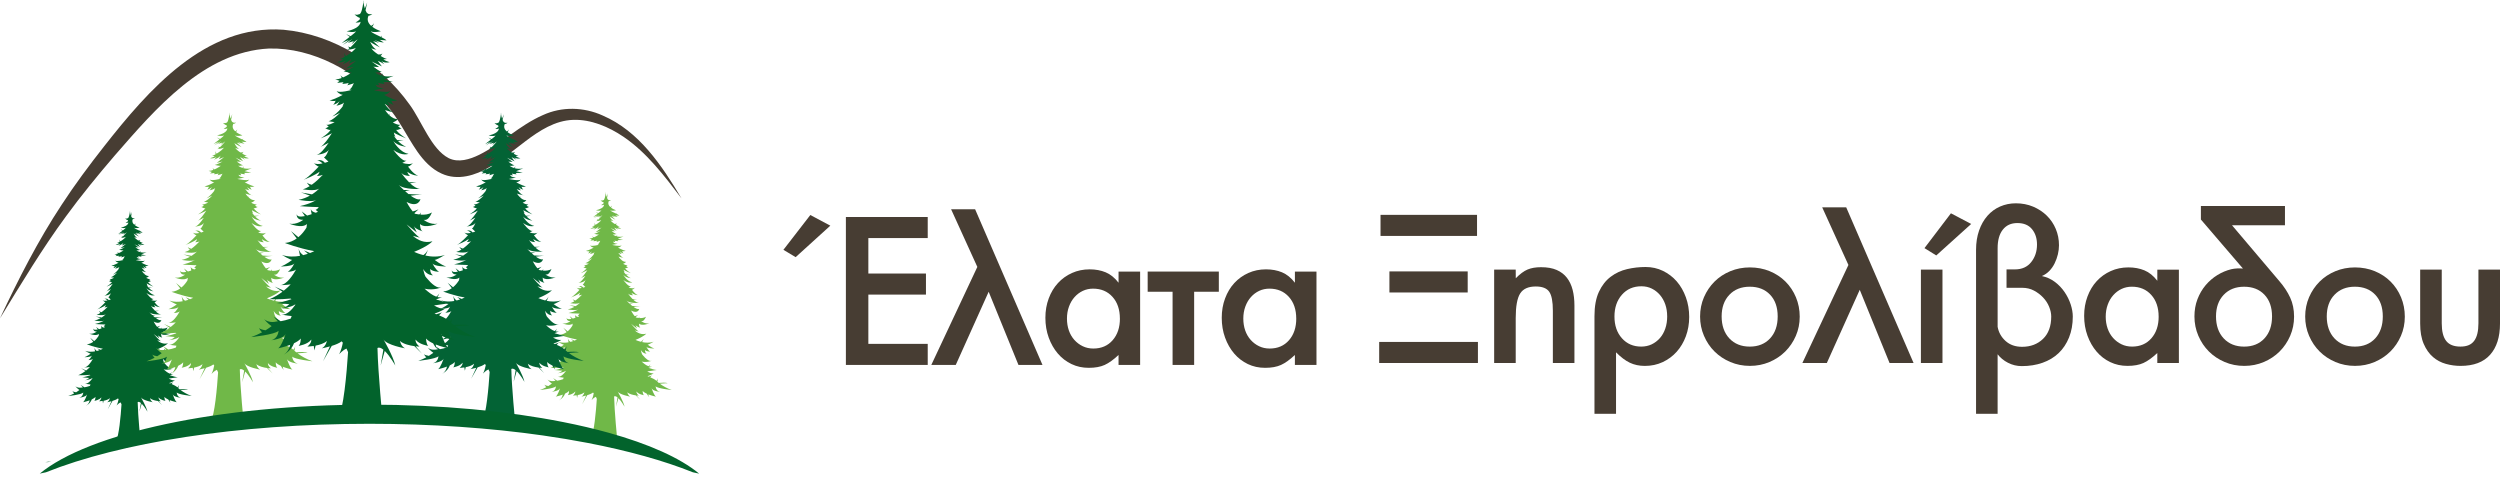 <svg width="344" height="66" viewBox="0 0 344 66" fill="none" xmlns="http://www.w3.org/2000/svg">
<g clip-path="url(#clip0_357_296)">
<path d="M0 43.794C2.529 38.424 5.218 33.117 8.497 28.156C10.27 25.433 12.317 22.688 14.328 20.133C20.39 12.416 28.243 3.32 39.005 4.093C45.866 4.715 52.384 8.81 56.361 14.39C58.014 16.632 59.338 20.529 61.737 21.759C63.074 22.424 64.647 21.934 65.94 21.299C69.026 19.764 71.482 17.241 74.704 15.836C77.314 14.637 80.33 14.719 82.92 15.89C87.936 18.043 91.078 22.777 93.777 27.302C91.428 24.218 89.028 21.022 85.8 18.825C83.765 17.45 81.316 16.407 78.862 16.493C76.367 16.582 74.244 17.961 72.271 19.457C70.714 20.638 69.124 21.972 67.381 22.975C65.423 24.141 62.976 24.903 60.768 23.886C59.335 23.241 58.282 22.075 57.425 20.856C55.894 18.644 54.911 16.386 53.146 14.419C49.13 9.904 43.108 6.523 36.995 6.678C28.045 7.128 21.341 15.031 15.815 21.367C13.52 24.043 11.156 26.917 9.083 29.764C5.819 34.195 2.882 39.09 0.004 43.794H0Z" fill="#473D33"/>
<path d="M76.776 48.439C76.776 48.439 76.766 48.454 76.757 48.463C76.769 48.447 76.776 48.439 76.776 48.439Z" fill="#70B848"/>
<path d="M87.932 45.62C87.952 45.629 87.968 45.633 87.981 45.631C87.981 45.631 87.963 45.627 87.932 45.62Z" fill="#70B848"/>
<path d="M83.361 26.404C83.361 26.404 83.359 26.413 83.361 26.427C83.362 26.413 83.362 26.404 83.361 26.404Z" fill="#70B848"/>
<path d="M90.805 53.921C90.233 53.778 90.213 53.155 90.213 53.155C90.489 53.468 92.425 53.666 92.425 53.666C91.756 53.428 91.221 53.12 90.796 52.8C91.289 52.739 91.892 52.73 91.892 52.73C91.639 52.621 91.045 52.652 90.651 52.688C90.578 52.629 90.51 52.57 90.444 52.511C90.528 52.272 90.528 51.991 90.528 51.991C90.514 52.181 90.428 52.313 90.326 52.402C90.139 52.225 89.826 52.059 89.466 51.909C89.579 51.79 89.667 51.684 89.703 51.642C89.64 51.702 89.457 51.765 89.237 51.818C89.191 51.8 89.144 51.784 89.098 51.766C89.617 51.599 89.957 51.367 89.957 51.367C89.671 51.408 89.35 51.283 89.058 51.106C89.756 51.013 90.372 50.911 90.372 50.911C90.127 50.901 89.676 50.77 89.221 50.62C89.533 50.519 89.721 50.429 89.721 50.429C89.601 50.469 89.468 50.463 89.329 50.426C89.465 50.26 89.483 50.117 89.483 50.117C89.438 50.231 89.348 50.322 89.234 50.395C88.917 50.279 88.579 50.017 88.296 49.755C89.042 49.921 89.699 49.633 89.699 49.633C89.33 49.79 88.849 49.356 88.459 48.889C88.459 48.887 88.457 48.882 88.448 48.874C88.418 48.837 88.385 48.798 88.357 48.76C88.255 48.557 88.179 48.157 88.179 48.157C88.496 48.696 88.969 48.667 88.969 48.667C88.713 48.498 88.752 48.157 88.752 48.157C88.949 48.383 89.463 48.383 89.463 48.383C89.168 48.214 88.929 47.702 88.929 47.702C89.067 47.957 90.036 47.957 90.036 47.957C89.601 47.814 89.107 47.418 89.107 47.418C89.245 47.446 89.935 47.02 89.935 47.02C89.391 47.205 88.822 47.17 88.353 47.07C88.498 46.843 88.553 46.593 88.553 46.593C88.473 46.804 88.33 46.941 88.192 47.032C87.862 46.948 87.598 46.841 87.445 46.773C88.663 46.273 88.928 45.913 88.928 45.913C88.272 46.104 87.723 45.806 87.345 45.475C87.585 45.545 87.814 45.597 87.911 45.618C87.653 45.506 86.833 44.549 86.833 44.549L87.662 45.202L87.426 44.692C87.544 44.947 88.156 45.118 88.156 45.118C87.92 45.061 87.92 44.522 87.92 44.522C88.315 44.92 89.341 44.494 89.341 44.494C88.729 44.608 88.215 44.181 88.215 44.181C88.539 44.249 88.718 43.949 88.886 43.585C88.623 43.744 88.299 43.787 87.961 43.76C87.977 43.656 87.979 43.585 87.979 43.585C87.947 43.665 87.907 43.717 87.866 43.751C87.753 43.739 87.641 43.719 87.526 43.694C87.506 43.678 87.487 43.662 87.467 43.642C87.641 43.494 87.802 43.33 87.802 43.33C87.66 43.41 87.494 43.465 87.335 43.503C87.068 43.191 86.835 42.733 86.835 42.733C87.803 43.244 87.961 42.507 87.961 42.507C87.768 42.592 87.469 42.446 87.168 42.23C87.689 42.184 88.101 42.109 88.101 42.109C87.87 42.141 87.456 42.135 86.993 42.096C86.9 42.021 86.808 41.944 86.724 41.868L87.114 41.77H86.617C86.425 41.591 86.271 41.43 86.205 41.359C86.627 41.77 87.945 41.686 87.945 41.686C87.683 41.677 87.394 41.482 87.127 41.23L87.65 41.145H87.039C86.814 40.918 86.606 40.659 86.452 40.448C86.447 40.422 86.445 40.406 86.445 40.406C86.602 40.632 87.116 40.632 87.116 40.632C86.959 40.518 86.9 40.291 86.9 40.291C87.354 40.632 87.768 40.604 87.768 40.604C87.372 40.489 86.959 39.865 86.959 39.865C87.077 39.893 87.374 39.581 87.374 39.581C87.202 39.715 86.867 39.681 86.499 39.579C86.708 39.481 86.84 39.383 86.84 39.383C86.504 39.552 85.774 38.531 85.774 38.531C86.524 39.07 86.998 38.844 86.998 38.844C86.268 38.729 85.774 37.821 85.774 37.821C86.13 38.219 86.801 38.276 86.801 38.276C86.55 38.167 86.336 37.997 86.157 37.812L86.604 37.737H86.087C85.99 37.63 85.906 37.517 85.831 37.41C85.913 37.439 85.972 37.453 85.972 37.453C85.854 37.396 85.815 37.112 85.815 37.112C85.894 37.226 86.803 37.594 86.803 37.594C86.092 37.139 85.994 36.883 85.994 36.883C86.053 36.998 86.448 36.769 86.448 36.769C86.291 36.769 86.153 36.6 86.153 36.6C86.212 36.628 86.35 36.485 86.35 36.485C86.205 36.534 85.94 36.417 85.736 36.309C86.094 36.162 86.132 36.03 86.132 36.03C85.888 36.048 85.659 35.916 85.455 35.725C85.478 35.636 85.48 35.577 85.48 35.577C85.464 35.62 85.444 35.659 85.424 35.694C85.308 35.578 85.199 35.445 85.104 35.307C85.373 35.391 85.62 35.452 85.774 35.486C85.546 35.388 85.287 35.091 85.075 34.804C85.267 34.902 85.541 34.952 85.541 34.952C85.442 34.866 85.285 34.582 85.285 34.582C85.561 34.866 85.818 34.866 85.818 34.866C85.68 34.809 85.602 34.525 85.602 34.525C85.641 34.639 86.096 34.525 86.096 34.525C85.621 34.411 85.029 34.07 85.029 34.07C85.305 34.041 85.525 33.804 85.523 33.758C85.326 33.956 84.22 33.7 84.22 33.7L84.995 33.55C84.377 33.474 84.465 33.388 84.338 33.245C84.476 33.302 84.674 33.302 84.674 33.302C84.596 33.245 84.556 33.104 84.556 33.104C84.655 33.161 85.07 33.19 85.07 33.19L84.972 33.047L85.741 33.019L85.011 32.849L85.8 32.536C85.423 32.615 85.108 32.587 84.864 32.522C84.93 32.41 84.95 32.308 84.95 32.308C84.916 32.39 84.85 32.449 84.771 32.495C84.465 32.397 84.299 32.253 84.299 32.253C84.436 32.31 84.852 32.196 84.852 32.196C84.596 32.167 84.161 31.797 84.161 31.797L84.635 31.826L84.023 31.371L84.852 31.769C84.744 31.633 84.61 31.444 84.519 31.317C84.597 31.373 84.719 31.376 85.049 31.599L84.812 31.316C84.97 31.482 85.287 31.485 85.484 31.43C85.088 31.316 84.97 31.203 84.97 31.203L85.265 31.174C85.142 31.144 84.95 31.051 84.753 30.935C84.848 30.83 84.889 30.721 84.889 30.721C84.823 30.803 84.685 30.817 84.547 30.805C84.256 30.609 84.005 30.391 84.021 30.294C84.12 30.409 84.417 30.409 84.417 30.409C84.121 30.294 83.903 29.784 83.903 29.784C83.982 29.869 84.692 30.239 84.692 30.239L84.139 29.729L84.614 29.871L84.273 29.645L84.317 29.655C84.571 29.816 84.99 29.841 85.007 29.843C84.993 29.843 84.816 29.725 84.667 29.63C84.936 29.654 85.224 29.673 85.224 29.673C85.158 29.596 85.002 29.509 84.821 29.418C84.857 29.352 84.85 29.275 84.85 29.275C84.839 29.334 84.805 29.368 84.759 29.386C84.409 29.214 83.998 29.041 83.96 28.934C84.197 29.077 84.769 28.934 84.769 28.934C84.556 28.855 84.288 28.736 84.075 28.572C84.197 28.44 84.197 28.252 84.197 28.252C84.179 28.384 84.08 28.454 83.978 28.491C83.747 28.282 83.617 28.013 83.767 27.679C83.905 27.679 84.077 27.542 84.077 27.542C83.72 27.599 83.688 27.47 83.622 27.427C83.586 27.365 83.556 27.302 83.529 27.242L83.661 26.604L83.472 27.095C83.407 26.908 83.38 26.736 83.366 26.61V26.428C83.364 26.451 83.361 26.481 83.357 26.517C83.353 26.478 83.35 26.447 83.346 26.428V26.596C83.3 26.953 83.187 27.599 82.992 27.552C82.926 27.595 82.815 27.62 82.634 27.568C82.634 27.568 82.892 27.824 83.029 27.824C83.051 27.863 83.069 27.899 83.083 27.936C83.026 28.013 82.917 28.113 82.714 28.222C82.714 28.222 82.979 28.256 83.124 28.163C83.101 28.591 82.487 28.825 82.004 28.93C82.004 28.93 82.517 29.073 82.754 28.93C82.729 29.004 82.541 29.159 82.324 29.327C82.235 29.298 82.118 29.247 81.963 29.159C81.963 29.159 82.095 29.277 82.251 29.384C81.977 29.593 81.68 29.809 81.608 29.898C81.608 29.898 81.903 29.729 82.181 29.643L81.687 30.041L82.457 29.559L82.1 29.871L82.575 29.729L82.397 29.984C82.397 29.984 82.754 29.671 82.892 29.586C82.892 29.586 82.589 29.975 82.312 30.232C82.24 30.221 82.145 30.194 82.122 30.127C82.122 30.127 82.156 30.246 82.217 30.316C82.145 30.373 82.079 30.418 82.023 30.439C82.023 30.439 82.636 30.382 82.734 30.269C82.707 30.4 82.313 30.716 81.945 30.941C81.884 30.876 81.832 30.78 81.825 30.639C81.825 30.639 81.796 30.832 81.846 31C81.692 31.087 81.551 31.155 81.451 31.178L81.748 31.207C81.748 31.207 81.63 31.321 81.234 31.433C81.431 31.49 81.669 31.433 81.945 31.319L81.669 31.603C82.045 31.433 82.202 31.376 82.38 31.148C82.38 31.148 82.301 31.374 82.183 31.546L82.764 31.314L81.966 31.944L82.598 31.801C82.598 31.801 82.005 32.142 81.749 32.171C81.749 32.171 82.283 32.313 82.421 32.256C82.421 32.256 82.109 32.492 81.73 32.66C81.651 32.636 81.57 32.587 81.513 32.483C81.513 32.483 81.542 32.603 81.605 32.712C81.431 32.778 81.248 32.824 81.08 32.824L81.436 32.938L81.239 33.108L81.753 33.051L81.655 33.194C81.655 33.194 82.07 33.165 82.168 33.108C82.168 33.108 82.129 33.251 82.05 33.306C82.05 33.306 82.466 33.192 82.603 33.136C82.475 33.279 82.496 33.486 82.228 33.647L82.424 33.675C82.424 33.675 81.397 33.959 81.2 33.761C81.198 33.808 81.417 34.045 81.694 34.074C81.694 34.074 81.102 34.414 80.627 34.529C80.627 34.529 81.082 34.643 81.121 34.529C81.121 34.529 81.043 34.813 80.905 34.87C80.905 34.87 81.161 34.87 81.438 34.586C81.438 34.586 81.281 34.87 81.182 34.956C81.182 34.956 81.656 34.87 81.794 34.7C81.794 34.7 81.755 34.87 81.676 34.956C81.676 34.956 81.701 34.95 81.741 34.941C81.567 35.195 81.282 35.53 80.847 35.836C80.847 35.836 81.127 35.711 81.474 35.534C81.166 35.846 80.81 36.151 80.552 36.205C80.552 36.205 80.765 36.252 81.039 36.284C80.831 36.4 80.532 36.541 80.375 36.489C80.375 36.489 80.513 36.632 80.572 36.603C80.572 36.603 80.434 36.773 80.276 36.773C80.276 36.773 80.672 36.999 80.731 36.887C80.731 36.887 80.633 37.142 79.922 37.597C79.922 37.597 80.579 37.331 80.824 37.182C80.577 37.56 80.16 38.151 79.9 38.29C79.995 38.245 80.258 38.121 80.559 37.955C80.26 38.399 79.882 38.874 79.587 38.933C79.587 38.933 80.377 38.876 80.575 38.506C80.575 38.506 80.359 39.102 80.18 39.131C80.18 39.131 80.339 39.299 80.543 39.481C80.446 39.515 80.348 39.547 80.253 39.575C79.992 39.242 79.605 39.386 79.605 39.386C79.729 39.354 79.92 39.495 80.065 39.624C79.761 39.691 79.496 39.699 79.349 39.586C79.349 39.586 79.644 39.899 79.764 39.87C79.764 39.87 78.961 40.75 78.536 40.948C78.764 40.859 79.449 40.577 79.823 40.297C79.823 40.297 79.764 40.523 79.607 40.638C79.607 40.638 79.881 40.638 80.09 40.548C79.836 40.816 79.519 41.118 79.192 41.35C79.079 41.328 78.945 41.279 78.798 41.175C78.798 41.175 78.893 41.337 79.029 41.459C78.837 41.578 78.646 41.671 78.463 41.714C78.463 41.714 79.469 41.907 79.813 41.648C79.711 41.75 79.503 41.941 79.213 42.127L78.325 41.969L79.048 42.225C78.789 42.369 78.479 42.5 78.126 42.566C78.126 42.566 79.272 42.792 79.587 42.566C79.587 42.566 79.152 42.878 78.225 43.076C78.225 43.076 78.971 43.141 79.759 43.155C79.682 43.267 79.594 43.36 79.508 43.36C79.508 43.36 79.578 43.455 79.696 43.539C79.635 43.564 79.575 43.587 79.512 43.61C79.311 43.556 79.129 43.458 79.113 43.274C79.113 43.274 79.125 43.49 79.184 43.728C79.059 43.771 78.937 43.808 78.821 43.839L78.382 43.503L78.635 43.883C78.237 43.963 77.96 43.931 77.974 43.672C77.958 43.842 77.985 44.206 78.501 44.185C78.501 44.185 77.987 44.611 77.375 44.497C77.375 44.497 78.402 44.924 78.796 44.526C78.796 44.526 78.796 44.672 78.762 44.822C78.615 45.058 78.399 45.349 78.109 45.592L77.513 45.095L77.976 45.695C77.711 45.886 77.393 46.029 77.019 46.061C77.019 46.061 78.159 46.5 79.32 46.704C79.347 46.72 79.374 46.725 79.399 46.718C79.371 46.732 79.243 46.797 79.048 46.871L78.556 46.657L78.875 46.934C78.762 46.971 78.637 47.011 78.499 47.045C78.332 46.93 78.184 46.763 78.121 46.514C78.121 46.514 78.166 46.805 78.237 47.1C77.793 47.18 77.274 47.195 76.779 47.025C76.779 47.025 77.469 47.452 77.607 47.423C77.607 47.423 77.113 47.821 76.678 47.962C76.678 47.962 77.647 47.962 77.785 47.707C77.785 47.707 77.548 48.218 77.251 48.389C77.251 48.389 77.702 48.389 77.921 48.201C77.679 48.635 77.158 49.446 76.639 49.467C76.639 49.467 76.988 49.48 77.484 49.406C77.33 49.567 77.144 49.742 76.925 49.915L76.183 49.58L76.818 49.997C76.517 50.224 76.166 50.44 75.767 50.602C75.767 50.602 76.544 50.645 77.464 50.553L77.548 50.604C77.074 50.763 76.594 50.902 76.34 50.915C76.34 50.915 76.798 50.961 77.373 51.008C77.21 51.161 76.972 51.324 76.677 51.361C76.895 51.338 77.509 51.259 77.819 51.042C77.837 51.042 77.853 51.043 77.871 51.045C77.561 51.483 77.137 51.923 76.727 51.836C76.841 51.865 77.147 51.932 77.563 51.966C77.529 52.036 77.5 52.107 77.482 52.175C77.181 52.277 76.898 52.354 76.671 52.386L76.106 52.022L76.453 52.402C76.431 52.402 76.41 52.402 76.392 52.398C76.082 52.475 75.672 52.493 75.336 52.22C75.336 52.22 75.62 52.572 75.943 52.784C75.794 52.898 75.629 53.011 75.452 53.12C75.23 53.084 74.965 53.02 74.906 52.913C74.93 52.959 75.024 53.148 75.166 53.282C74.903 53.423 74.611 53.553 74.289 53.668C74.289 53.668 76.224 53.469 76.501 53.157C76.501 53.157 76.481 53.782 75.909 53.923C75.909 53.923 76.916 53.809 77.074 53.412C77.074 53.412 76.718 54.464 76.462 54.576C76.462 54.576 76.952 54.478 77.443 54.294C77.373 54.601 77.222 54.907 76.916 55.089C76.916 55.089 77.543 54.774 77.752 54.164C77.98 54.057 78.18 53.928 78.3 53.782C78.3 53.782 78.3 54.237 78.123 54.378C78.123 54.378 78.873 54.264 79.15 53.868C79.15 53.868 79.21 54.123 78.834 54.435C78.834 54.435 79.057 54.43 79.347 54.383L79.406 54.748L79.499 54.358C79.823 54.296 80.189 54.184 80.412 53.982C80.412 53.982 80.334 54.408 79.997 54.578C79.997 54.578 80.3 54.525 80.654 54.425L80.096 55.628L80.803 54.38C81.102 54.287 81.411 54.164 81.601 54.012C81.635 54.046 81.667 54.082 81.698 54.121C81.655 54.36 81.567 54.732 81.399 55.06C81.399 55.06 81.692 54.715 81.995 54.598C82.043 54.696 82.086 54.792 82.122 54.882C82.013 56.565 81.758 59.532 81.3 60.312H84.914C84.914 60.312 84.544 56.597 84.501 54.551C84.635 54.473 84.803 54.542 84.975 54.685L84.757 55.969L85.09 54.787C85.518 55.205 85.942 55.969 85.942 55.969C85.784 55.23 84.993 53.868 84.993 53.868C85.269 54.323 86.731 54.578 86.731 54.578C86.395 54.408 86.316 53.982 86.316 53.982C86.602 54.239 87.118 54.351 87.483 54.4L88.094 55.005L87.583 54.412C87.769 54.434 87.895 54.435 87.895 54.435C87.519 54.123 87.578 53.868 87.578 53.868C87.854 54.266 88.605 54.378 88.605 54.378C88.428 54.235 88.428 53.782 88.428 53.782C88.55 53.934 88.761 54.064 88.997 54.175C89.126 54.419 89.338 54.664 89.338 54.664C89.259 54.56 89.221 54.412 89.207 54.266C89.721 54.471 90.267 54.58 90.267 54.58C90.011 54.466 89.654 53.416 89.654 53.416C89.812 53.814 90.82 53.926 90.82 53.926L90.805 53.921Z" fill="#70B848"/>
<path d="M78.519 40.943C78.492 40.955 78.467 40.966 78.443 40.971C78.443 40.971 78.47 40.961 78.519 40.943Z" fill="#70B848"/>
<path d="M89.704 51.641C89.715 51.629 89.72 51.622 89.72 51.622C89.717 51.629 89.711 51.634 89.704 51.641Z" fill="#70B848"/>
<path d="M76.666 51.358C76.641 51.361 76.616 51.363 76.589 51.365C76.598 51.365 76.625 51.361 76.666 51.358Z" fill="#70B848"/>
<path d="M79.882 38.287C79.87 38.294 79.858 38.299 79.845 38.304C79.845 38.304 79.858 38.299 79.882 38.287Z" fill="#70B848"/>
<path d="M85.766 35.487C85.822 35.512 85.877 35.525 85.927 35.521C85.927 35.521 85.867 35.511 85.766 35.487Z" fill="#70B848"/>
<path d="M76.716 51.833C76.7 51.829 76.682 51.825 76.666 51.82C76.666 51.82 76.684 51.825 76.716 51.833Z" fill="#70B848"/>
<path d="M74.686 39.572C74.711 39.582 74.73 39.588 74.746 39.584C74.746 39.584 74.725 39.579 74.686 39.572Z" fill="#036335"/>
<path d="M68.953 15.476C68.953 15.476 68.949 15.486 68.953 15.505C68.956 15.488 68.956 15.477 68.953 15.476Z" fill="#036335"/>
<path d="M78.289 49.983C77.572 49.804 77.546 49.021 77.546 49.021C77.894 49.412 80.321 49.662 80.321 49.662C79.481 49.365 78.81 48.976 78.279 48.575C78.896 48.5 79.653 48.485 79.653 48.485C79.337 48.348 78.592 48.387 78.098 48.432C78.007 48.358 77.919 48.284 77.837 48.21C77.942 47.91 77.944 47.561 77.944 47.561C77.926 47.798 77.819 47.962 77.692 48.075C77.459 47.853 77.065 47.645 76.614 47.457C76.754 47.307 76.866 47.175 76.909 47.121C76.831 47.198 76.601 47.275 76.326 47.343C76.268 47.321 76.209 47.3 76.15 47.279C76.802 47.068 77.228 46.777 77.228 46.777C76.868 46.827 76.467 46.672 76.1 46.45C76.975 46.334 77.747 46.207 77.747 46.207C77.441 46.193 76.874 46.031 76.302 45.841C76.693 45.715 76.929 45.6 76.929 45.6C76.779 45.65 76.612 45.643 76.439 45.595C76.609 45.386 76.632 45.208 76.632 45.208C76.576 45.35 76.463 45.465 76.32 45.558C75.923 45.413 75.499 45.083 75.142 44.754C76.081 44.963 76.904 44.602 76.904 44.602C76.442 44.801 75.837 44.256 75.348 43.669C75.35 43.665 75.347 43.66 75.334 43.653C75.295 43.605 75.257 43.558 75.219 43.51C75.092 43.255 74.998 42.753 74.998 42.753C75.393 43.43 75.987 43.394 75.987 43.394C75.665 43.18 75.715 42.753 75.715 42.753C75.962 43.039 76.607 43.039 76.607 43.039C76.234 42.825 75.937 42.184 75.937 42.184C76.111 42.505 77.325 42.505 77.325 42.505C76.78 42.326 76.161 41.828 76.161 41.828C76.335 41.864 77.201 41.33 77.201 41.33C76.519 41.564 75.805 41.518 75.216 41.393C75.398 41.109 75.468 40.795 75.468 40.795C75.366 41.059 75.189 41.232 75.015 41.345C74.602 41.239 74.269 41.105 74.079 41.02C75.606 40.391 75.939 39.94 75.939 39.94C75.116 40.181 74.428 39.806 73.954 39.392C74.255 39.479 74.543 39.543 74.663 39.57C74.339 39.429 73.313 38.23 73.313 38.23L74.353 39.049L74.056 38.408C74.204 38.729 74.972 38.942 74.972 38.942C74.675 38.87 74.675 38.194 74.675 38.194C75.171 38.692 76.458 38.158 76.458 38.158C75.69 38.301 75.046 37.767 75.046 37.767C75.452 37.851 75.678 37.476 75.887 37.019C75.556 37.217 75.151 37.271 74.725 37.239C74.745 37.11 74.747 37.019 74.747 37.019C74.706 37.119 74.657 37.185 74.606 37.226C74.464 37.21 74.323 37.185 74.179 37.153C74.154 37.133 74.129 37.112 74.104 37.089C74.323 36.903 74.525 36.698 74.525 36.698C74.346 36.798 74.138 36.867 73.938 36.914C73.603 36.521 73.311 35.95 73.311 35.95C74.525 36.591 74.724 35.664 74.724 35.664C74.482 35.771 74.106 35.587 73.728 35.318C74.382 35.259 74.897 35.166 74.897 35.166C74.607 35.207 74.09 35.2 73.506 35.15C73.39 35.057 73.275 34.959 73.168 34.863L73.659 34.739H73.034C72.792 34.514 72.601 34.315 72.516 34.224C73.046 34.738 74.698 34.632 74.698 34.632C74.371 34.62 74.008 34.377 73.671 34.063L74.326 33.956H73.56C73.275 33.672 73.018 33.347 72.823 33.083C72.817 33.051 72.814 33.029 72.814 33.029C73.012 33.315 73.655 33.315 73.655 33.315C73.456 33.172 73.383 32.888 73.383 32.888C73.952 33.315 74.473 33.279 74.473 33.279C73.977 33.136 73.458 32.353 73.458 32.353C73.607 32.388 73.979 31.997 73.979 31.997C73.762 32.165 73.344 32.124 72.882 31.996C73.143 31.872 73.309 31.749 73.309 31.749C72.889 31.963 71.972 30.682 71.972 30.682C72.914 31.358 73.508 31.073 73.508 31.073C72.592 30.93 71.972 29.791 71.972 29.791C72.418 30.289 73.261 30.36 73.261 30.36C72.946 30.223 72.678 30.012 72.454 29.779L73.014 29.684H72.366C72.246 29.548 72.139 29.409 72.046 29.273C72.15 29.309 72.223 29.329 72.223 29.329C72.074 29.257 72.024 28.902 72.024 28.902C72.123 29.045 73.263 29.507 73.263 29.507C72.371 28.938 72.248 28.616 72.248 28.616C72.323 28.759 72.817 28.474 72.817 28.474C72.618 28.474 72.445 28.259 72.445 28.259C72.52 28.295 72.692 28.116 72.692 28.116C72.509 28.177 72.176 28.033 71.922 27.895C72.371 27.711 72.42 27.547 72.42 27.547C72.115 27.568 71.826 27.404 71.571 27.163C71.6 27.051 71.604 26.977 71.604 26.977C71.582 27.031 71.559 27.079 71.534 27.126C71.387 26.981 71.251 26.811 71.131 26.64C71.468 26.745 71.779 26.82 71.971 26.863C71.686 26.74 71.36 26.369 71.093 26.008C71.335 26.131 71.677 26.192 71.677 26.192C71.553 26.085 71.355 25.73 71.355 25.73C71.702 26.085 72.024 26.085 72.024 26.085C71.851 26.014 71.752 25.658 71.752 25.658C71.802 25.801 72.371 25.658 72.371 25.658C71.777 25.515 71.034 25.089 71.034 25.089C71.382 25.053 71.657 24.755 71.654 24.698C71.407 24.948 70.019 24.627 70.019 24.627L70.993 24.439C70.218 24.341 70.329 24.235 70.168 24.057C70.342 24.128 70.589 24.128 70.589 24.128C70.49 24.057 70.44 23.878 70.44 23.878C70.564 23.95 71.084 23.986 71.084 23.986L70.961 23.807L71.928 23.771L71.011 23.557L72.001 23.166C71.527 23.266 71.131 23.229 70.827 23.148C70.909 23.007 70.936 22.881 70.936 22.881C70.893 22.982 70.809 23.059 70.712 23.114C70.327 22.991 70.118 22.809 70.118 22.809C70.291 22.881 70.811 22.738 70.811 22.738C70.488 22.702 69.944 22.24 69.944 22.24L70.538 22.275L69.771 21.706L70.811 22.204C70.676 22.033 70.506 21.797 70.394 21.636C70.492 21.706 70.646 21.709 71.059 21.99L70.762 21.634C70.959 21.842 71.356 21.849 71.604 21.777C71.108 21.634 70.959 21.492 70.959 21.492L71.332 21.456C71.176 21.419 70.936 21.302 70.689 21.154C70.809 21.024 70.861 20.885 70.861 20.885C70.778 20.988 70.605 21.006 70.431 20.99C70.064 20.745 69.751 20.472 69.771 20.349C69.894 20.492 70.266 20.492 70.266 20.492C69.894 20.349 69.622 19.708 69.622 19.708C69.72 19.815 70.612 20.278 70.612 20.278L69.919 19.637L70.513 19.815L70.087 19.532L70.141 19.546C70.46 19.748 70.984 19.778 71.009 19.78C70.993 19.778 70.768 19.633 70.583 19.512C70.92 19.541 71.281 19.566 71.281 19.566C71.199 19.471 71.002 19.358 70.775 19.246C70.82 19.162 70.811 19.067 70.811 19.067C70.798 19.142 70.753 19.185 70.696 19.207C70.257 18.992 69.742 18.773 69.695 18.639C69.993 18.817 70.71 18.639 70.71 18.639C70.444 18.541 70.107 18.389 69.84 18.186C69.993 18.021 69.993 17.784 69.993 17.784C69.969 17.948 69.846 18.037 69.72 18.084C69.432 17.821 69.267 17.482 69.457 17.066C69.631 17.066 69.846 16.893 69.846 16.893C69.4 16.965 69.359 16.804 69.276 16.75C69.232 16.672 69.192 16.595 69.158 16.518L69.325 15.718L69.087 16.334C69.006 16.099 68.972 15.884 68.953 15.726V15.499C68.949 15.529 68.945 15.567 68.94 15.61C68.935 15.561 68.931 15.522 68.927 15.499V15.71C68.868 16.156 68.727 16.968 68.484 16.909C68.399 16.963 68.261 16.995 68.036 16.929C68.036 16.929 68.358 17.248 68.532 17.25C68.559 17.298 68.582 17.345 68.6 17.391C68.526 17.488 68.39 17.613 68.136 17.75C68.136 17.75 68.469 17.793 68.65 17.677C68.621 18.214 67.85 18.507 67.245 18.641C67.245 18.641 67.889 18.819 68.186 18.641C68.154 18.732 67.92 18.926 67.648 19.137C67.537 19.1 67.388 19.035 67.195 18.926C67.195 18.926 67.361 19.075 67.556 19.209C67.213 19.471 66.84 19.74 66.749 19.853C66.749 19.853 67.121 19.639 67.467 19.532L66.847 20.03L67.814 19.424L67.368 19.815L67.963 19.637L67.739 19.958C67.739 19.958 68.185 19.567 68.358 19.46C68.358 19.46 67.981 19.948 67.63 20.271C67.54 20.256 67.422 20.222 67.392 20.137C67.392 20.137 67.433 20.287 67.511 20.372C67.422 20.444 67.34 20.501 67.268 20.528C67.268 20.528 68.036 20.456 68.159 20.314C68.127 20.478 67.631 20.874 67.171 21.156C67.096 21.076 67.03 20.956 67.021 20.778C67.021 20.778 66.985 21.02 67.048 21.229C66.855 21.34 66.676 21.424 66.55 21.454L66.923 21.49C66.923 21.49 66.774 21.633 66.278 21.776C66.525 21.847 66.822 21.776 67.17 21.633L66.822 21.988C67.293 21.774 67.492 21.702 67.714 21.419C67.714 21.419 67.615 21.704 67.467 21.917L68.195 21.626L67.195 22.416L67.988 22.238C67.988 22.238 67.245 22.665 66.923 22.7C66.923 22.7 67.592 22.879 67.764 22.807C67.764 22.807 67.374 23.102 66.896 23.313C66.796 23.284 66.695 23.22 66.624 23.091C66.624 23.091 66.659 23.241 66.738 23.377C66.52 23.461 66.293 23.518 66.079 23.518L66.525 23.661L66.278 23.875L66.923 23.803L66.799 23.982C66.799 23.982 67.32 23.946 67.444 23.875C67.444 23.875 67.393 24.053 67.295 24.125C67.295 24.125 67.816 23.982 67.988 23.911C67.827 24.089 67.852 24.35 67.517 24.552L67.764 24.587C67.764 24.587 66.475 24.942 66.228 24.694C66.225 24.751 66.5 25.049 66.847 25.085C66.847 25.085 66.105 25.512 65.51 25.655C65.51 25.655 66.079 25.797 66.13 25.655C66.13 25.655 66.031 26.01 65.858 26.081C65.858 26.081 66.18 26.081 66.527 25.726C66.527 25.726 66.328 26.081 66.205 26.189C66.205 26.189 66.799 26.081 66.973 25.867C66.973 25.867 66.923 26.081 66.824 26.189C66.824 26.189 66.856 26.181 66.905 26.171C66.686 26.49 66.33 26.91 65.784 27.292C65.784 27.292 66.133 27.136 66.568 26.913C66.183 27.304 65.736 27.688 65.412 27.754C65.412 27.754 65.678 27.811 66.022 27.854C65.763 28 65.387 28.177 65.188 28.111C65.188 28.111 65.362 28.29 65.435 28.254C65.435 28.254 65.261 28.468 65.063 28.468C65.063 28.468 65.559 28.754 65.632 28.611C65.632 28.611 65.508 28.932 64.617 29.502C64.617 29.502 65.44 29.168 65.748 28.979C65.437 29.452 64.916 30.196 64.59 30.369C64.708 30.314 65.04 30.157 65.415 29.948C65.041 30.507 64.565 31.101 64.195 31.174C64.195 31.174 65.184 31.103 65.433 30.641C65.433 30.641 65.161 31.389 64.937 31.424C64.937 31.424 65.138 31.635 65.394 31.863C65.272 31.906 65.15 31.947 65.031 31.981C64.703 31.564 64.22 31.744 64.22 31.744C64.374 31.703 64.615 31.88 64.796 32.04C64.415 32.126 64.082 32.135 63.897 31.992C63.897 31.992 64.27 32.383 64.418 32.347C64.418 32.347 63.41 33.451 62.879 33.699C63.163 33.586 64.023 33.233 64.493 32.881C64.493 32.881 64.418 33.167 64.221 33.308C64.221 33.308 64.565 33.308 64.826 33.197C64.508 33.533 64.11 33.911 63.7 34.204C63.559 34.177 63.391 34.113 63.205 33.986C63.205 33.986 63.323 34.191 63.493 34.343C63.253 34.495 63.013 34.609 62.782 34.663C62.782 34.663 64.042 34.904 64.474 34.581C64.345 34.709 64.085 34.948 63.722 35.18L62.609 34.984L63.516 35.304C63.192 35.486 62.802 35.65 62.362 35.732C62.362 35.732 63.799 36.018 64.195 35.732C64.195 35.732 63.65 36.123 62.485 36.373C62.485 36.373 63.421 36.453 64.409 36.471C64.314 36.612 64.202 36.73 64.094 36.73C64.094 36.73 64.182 36.849 64.331 36.955C64.254 36.985 64.177 37.016 64.1 37.044C63.847 36.976 63.62 36.853 63.599 36.623C63.599 36.623 63.615 36.894 63.688 37.192C63.531 37.246 63.378 37.292 63.233 37.33L62.684 36.908L63.001 37.385C62.503 37.487 62.154 37.446 62.172 37.121C62.152 37.333 62.184 37.79 62.832 37.764C62.832 37.764 62.188 38.297 61.42 38.154C61.42 38.154 62.709 38.688 63.203 38.19C63.203 38.19 63.203 38.374 63.16 38.562C62.975 38.858 62.703 39.222 62.34 39.526L61.594 38.903L62.174 39.654C61.841 39.893 61.441 40.074 60.974 40.113C60.974 40.113 62.404 40.664 63.862 40.918C63.896 40.938 63.93 40.945 63.96 40.934C63.96 40.934 63.96 40.934 63.962 40.934C63.926 40.952 63.767 41.034 63.523 41.127L62.906 40.859L63.305 41.207C63.163 41.255 63.006 41.303 62.834 41.346C62.625 41.204 62.438 40.993 62.36 40.682C62.36 40.682 62.417 41.048 62.505 41.416C61.948 41.516 61.298 41.536 60.675 41.323C60.675 41.323 61.542 41.857 61.715 41.821C61.715 41.821 61.096 42.319 60.552 42.498C60.552 42.498 61.766 42.498 61.939 42.176C61.939 42.176 61.642 42.817 61.27 43.032C61.27 43.032 61.835 43.032 62.109 42.798C61.807 43.342 61.153 44.36 60.502 44.385C60.502 44.385 60.94 44.399 61.561 44.31C61.368 44.51 61.134 44.731 60.861 44.947L59.931 44.528L60.727 45.051C60.351 45.336 59.909 45.608 59.41 45.809C59.41 45.809 60.384 45.863 61.538 45.747L61.644 45.811C61.05 46.011 60.448 46.186 60.128 46.2C60.128 46.2 60.702 46.259 61.424 46.318C61.218 46.511 60.921 46.714 60.55 46.763C60.824 46.734 61.594 46.634 61.982 46.361C62.004 46.361 62.025 46.364 62.047 46.364C61.658 46.913 61.125 47.466 60.613 47.357C60.758 47.393 61.141 47.478 61.66 47.521C61.617 47.609 61.581 47.698 61.558 47.782C61.182 47.91 60.826 48.007 60.539 48.046L59.83 47.589L60.267 48.066C60.24 48.066 60.214 48.066 60.19 48.062C59.802 48.159 59.288 48.18 58.866 47.839C58.866 47.839 59.222 48.28 59.626 48.546C59.44 48.689 59.234 48.83 59.011 48.967C58.733 48.923 58.398 48.842 58.327 48.708C58.355 48.767 58.475 49.005 58.653 49.173C58.323 49.349 57.958 49.514 57.553 49.656C57.553 49.656 59.981 49.406 60.328 49.016C60.328 49.016 60.303 49.799 59.585 49.978C59.585 49.978 60.849 49.835 61.046 49.337C61.046 49.337 60.6 50.654 60.278 50.797C60.278 50.797 60.894 50.674 61.508 50.442C61.42 50.827 61.232 51.209 60.847 51.438C60.847 51.438 61.633 51.043 61.894 50.279C62.179 50.144 62.431 49.985 62.58 49.801C62.58 49.801 62.58 50.37 62.356 50.549C62.356 50.549 63.298 50.406 63.645 49.908C63.645 49.908 63.72 50.229 63.249 50.62C63.249 50.62 63.531 50.613 63.894 50.556L63.967 51.011L64.085 50.522C64.49 50.444 64.95 50.303 65.231 50.049C65.231 50.049 65.132 50.583 64.71 50.797C64.71 50.797 65.088 50.731 65.534 50.606L64.834 52.116L65.722 50.551C66.096 50.435 66.486 50.279 66.722 50.09C66.763 50.133 66.805 50.179 66.844 50.226C66.79 50.526 66.679 50.992 66.468 51.404C66.468 51.404 66.837 50.972 67.216 50.826C67.277 50.949 67.331 51.07 67.376 51.183C67.238 53.294 66.921 57.015 66.344 57.993H70.877C70.877 57.993 70.411 53.334 70.358 50.769C70.526 50.67 70.737 50.758 70.954 50.934L70.678 52.543L71.095 51.061C71.632 51.586 72.166 52.543 72.166 52.543C71.967 51.617 70.977 49.908 70.977 49.908C71.324 50.477 73.157 50.799 73.157 50.799C72.737 50.585 72.636 50.051 72.636 50.051C72.994 50.374 73.642 50.513 74.101 50.576L74.867 51.334L74.228 50.592C74.46 50.619 74.62 50.622 74.62 50.622C74.149 50.231 74.224 49.91 74.224 49.91C74.572 50.408 75.513 50.551 75.513 50.551C75.289 50.372 75.289 49.803 75.289 49.803C75.443 49.992 75.706 50.156 76.002 50.294C76.163 50.601 76.428 50.906 76.428 50.906C76.329 50.776 76.283 50.59 76.263 50.406C76.907 50.663 77.591 50.799 77.591 50.799C77.269 50.656 76.823 49.339 76.823 49.339C77.022 49.837 78.284 49.98 78.284 49.98L78.289 49.983Z" fill="#036335"/>
<path d="M62.879 33.708C62.845 33.724 62.815 33.736 62.784 33.745C62.784 33.745 62.818 33.733 62.879 33.708Z" fill="#036335"/>
<path d="M64.59 30.375C64.574 30.384 64.558 30.391 64.544 30.396C64.544 30.396 64.56 30.389 64.59 30.375Z" fill="#036335"/>
<path d="M71.971 26.865C72.04 26.895 72.108 26.912 72.173 26.908C72.173 26.908 72.098 26.894 71.971 26.865Z" fill="#036335"/>
<path d="M60.619 47.364C60.598 47.359 60.577 47.355 60.557 47.348C60.557 47.348 60.578 47.355 60.619 47.364Z" fill="#036335"/>
<path d="M60.128 31.151C60.128 31.151 60.097 31.146 60.045 31.133C60.079 31.148 60.106 31.155 60.128 31.151Z" fill="#0E1400"/>
<path d="M40.956 47.414C40.901 47.405 40.87 47.398 40.87 47.398C40.899 47.405 40.928 47.409 40.956 47.414Z" fill="#0E1400"/>
<path d="M42.233 38.037C42.233 38.037 42.199 38.374 41.998 38.52C41.998 38.52 42.267 39.004 42.503 38.52C42.503 38.52 42.369 38.037 42.334 38.376L42.234 38.038L42.233 38.037Z" fill="#4B5B27"/>
<path d="M61.774 49.617C61.724 49.621 61.69 49.622 61.678 49.622C61.71 49.622 61.742 49.619 61.774 49.617Z" fill="#0E1400"/>
<path d="M41.205 49.861C41.205 49.861 41.219 49.851 41.224 49.846C41.224 49.846 41.217 49.851 41.205 49.861Z" fill="#0E1400"/>
<path d="M6.609 63.591C6.756 63.552 6.904 63.515 7.053 63.475C6.77 63.513 6.487 63.55 6.208 63.591H6.609Z" fill="#02632C"/>
<path d="M22.179 46.955C22.197 46.962 22.213 46.968 22.225 46.964C22.225 46.964 22.209 46.961 22.179 46.955Z" fill="#02632C"/>
<path d="M17.897 28.968C17.897 28.968 17.895 28.977 17.897 28.989C17.899 28.975 17.899 28.968 17.897 28.968Z" fill="#02632C"/>
<path d="M24.867 54.726C24.33 54.594 24.312 54.009 24.312 54.009C24.572 54.301 26.384 54.487 26.384 54.487C25.757 54.266 25.256 53.977 24.858 53.677C25.32 53.621 25.884 53.611 25.884 53.611C25.648 53.509 25.093 53.537 24.724 53.571C24.656 53.516 24.592 53.461 24.529 53.405C24.608 53.182 24.608 52.92 24.608 52.92C24.593 53.098 24.515 53.219 24.418 53.303C24.244 53.137 23.951 52.982 23.614 52.843C23.72 52.73 23.802 52.632 23.834 52.593C23.775 52.65 23.604 52.707 23.398 52.759C23.355 52.743 23.31 52.727 23.267 52.711C23.754 52.554 24.071 52.336 24.071 52.336C23.802 52.373 23.503 52.257 23.229 52.091C23.883 52.006 24.459 51.909 24.459 51.909C24.23 51.898 23.808 51.777 23.381 51.636C23.673 51.541 23.849 51.458 23.849 51.458C23.736 51.495 23.613 51.49 23.482 51.454C23.609 51.297 23.627 51.165 23.627 51.165C23.586 51.272 23.502 51.358 23.394 51.425C23.097 51.317 22.78 51.07 22.515 50.826C23.215 50.981 23.829 50.713 23.829 50.713C23.485 50.86 23.032 50.454 22.667 50.015C22.667 50.013 22.667 50.008 22.657 50.003C22.628 49.967 22.599 49.931 22.571 49.896C22.476 49.705 22.404 49.33 22.404 49.33C22.7 49.835 23.143 49.808 23.143 49.808C22.904 49.649 22.939 49.33 22.939 49.33C23.124 49.542 23.605 49.542 23.605 49.542C23.328 49.383 23.106 48.905 23.106 48.905C23.235 49.144 24.14 49.144 24.14 49.144C23.734 49.012 23.272 48.639 23.272 48.639C23.401 48.666 24.049 48.267 24.049 48.267C23.541 48.442 23.007 48.408 22.567 48.314C22.703 48.102 22.755 47.868 22.755 47.868C22.678 48.064 22.546 48.194 22.417 48.278C22.109 48.2 21.86 48.1 21.719 48.035C22.859 47.566 23.106 47.23 23.106 47.23C22.492 47.409 21.978 47.13 21.625 46.822C21.851 46.888 22.064 46.936 22.155 46.955C21.914 46.85 21.148 45.956 21.148 45.956L21.924 46.566L21.703 46.088C21.814 46.327 22.386 46.486 22.386 46.486C22.164 46.432 22.164 45.927 22.164 45.927C22.535 46.298 23.496 45.9 23.496 45.9C22.923 46.008 22.442 45.608 22.442 45.608C22.744 45.67 22.913 45.39 23.07 45.049C22.823 45.197 22.52 45.238 22.204 45.213C22.218 45.117 22.22 45.049 22.22 45.049C22.189 45.124 22.154 45.174 22.114 45.204C22.009 45.192 21.903 45.174 21.796 45.151C21.778 45.136 21.758 45.12 21.74 45.102C21.903 44.963 22.053 44.81 22.053 44.81C21.921 44.885 21.765 44.936 21.615 44.972C21.366 44.679 21.148 44.253 21.148 44.253C22.053 44.731 22.202 44.04 22.202 44.04C22.021 44.12 21.74 43.983 21.459 43.781C21.948 43.739 22.331 43.669 22.331 43.669C22.114 43.699 21.727 43.694 21.293 43.656C21.205 43.587 21.121 43.514 21.04 43.442L21.405 43.349H20.94C20.761 43.181 20.618 43.032 20.553 42.964C20.949 43.347 22.182 43.269 22.182 43.269C21.937 43.26 21.667 43.078 21.416 42.844L21.905 42.764H21.334C21.122 42.551 20.929 42.31 20.784 42.112C20.781 42.087 20.779 42.073 20.779 42.073C20.927 42.285 21.407 42.285 21.407 42.285C21.259 42.178 21.203 41.966 21.203 41.966C21.629 42.285 22.016 42.259 22.016 42.259C21.645 42.151 21.259 41.568 21.259 41.568C21.369 41.594 21.647 41.302 21.647 41.302C21.486 41.427 21.173 41.396 20.829 41.302C21.024 41.211 21.149 41.118 21.149 41.118C20.834 41.277 20.151 40.32 20.151 40.32C20.852 40.825 21.296 40.613 21.296 40.613C20.612 40.506 20.151 39.656 20.151 39.656C20.483 40.027 21.112 40.081 21.112 40.081C20.877 39.977 20.677 39.82 20.509 39.647L20.927 39.575H20.444C20.355 39.475 20.274 39.37 20.204 39.268C20.281 39.295 20.337 39.309 20.337 39.309C20.226 39.256 20.188 38.99 20.188 38.99C20.262 39.097 21.112 39.442 21.112 39.442C20.446 39.017 20.355 38.778 20.355 38.778C20.41 38.885 20.781 38.67 20.781 38.67C20.632 38.67 20.503 38.511 20.503 38.511C20.559 38.538 20.688 38.404 20.688 38.404C20.552 38.449 20.303 38.342 20.113 38.238C20.448 38.101 20.483 37.978 20.483 37.978C20.256 37.994 20.04 37.871 19.85 37.69C19.871 37.606 19.873 37.551 19.873 37.551C19.857 37.59 19.839 37.628 19.821 37.662C19.712 37.553 19.61 37.428 19.52 37.299C19.773 37.378 20.004 37.433 20.147 37.465C19.934 37.374 19.692 37.098 19.494 36.828C19.673 36.919 19.929 36.966 19.929 36.966C19.835 36.885 19.689 36.619 19.689 36.619C19.948 36.885 20.188 36.885 20.188 36.885C20.059 36.832 19.984 36.566 19.984 36.566C20.022 36.673 20.446 36.566 20.446 36.566C20.002 36.459 19.447 36.141 19.447 36.141C19.707 36.114 19.911 35.891 19.909 35.848C19.724 36.034 18.688 35.794 18.688 35.794L19.415 35.655C18.837 35.582 18.919 35.504 18.799 35.37C18.928 35.423 19.114 35.423 19.114 35.423C19.041 35.37 19.003 35.237 19.003 35.237C19.096 35.291 19.485 35.318 19.485 35.318L19.392 35.186L20.113 35.159L19.429 35L20.168 34.707C19.814 34.782 19.519 34.754 19.293 34.695C19.354 34.59 19.374 34.495 19.374 34.495C19.341 34.572 19.279 34.627 19.207 34.67C18.921 34.577 18.763 34.441 18.763 34.441C18.892 34.495 19.281 34.388 19.281 34.388C19.041 34.361 18.634 34.017 18.634 34.017L19.078 34.043L18.506 33.618L19.282 33.99C19.182 33.861 19.055 33.686 18.971 33.567C19.044 33.618 19.159 33.622 19.467 33.831L19.245 33.565C19.392 33.72 19.689 33.724 19.873 33.672C19.503 33.565 19.392 33.459 19.392 33.459L19.669 33.433C19.553 33.404 19.374 33.317 19.189 33.208C19.279 33.11 19.316 33.008 19.316 33.008C19.256 33.085 19.125 33.099 18.996 33.086C18.722 32.903 18.488 32.699 18.502 32.608C18.595 32.715 18.872 32.715 18.872 32.715C18.595 32.608 18.391 32.13 18.391 32.13C18.464 32.21 19.13 32.554 19.13 32.554L18.613 32.076L19.057 32.208L18.738 31.996L18.778 32.006C19.016 32.156 19.408 32.179 19.426 32.181C19.413 32.181 19.245 32.072 19.109 31.981C19.359 32.003 19.63 32.021 19.63 32.021C19.569 31.949 19.422 31.867 19.252 31.781C19.284 31.719 19.279 31.648 19.279 31.648C19.27 31.703 19.236 31.735 19.195 31.751C18.867 31.59 18.482 31.428 18.448 31.328C18.67 31.46 19.205 31.328 19.205 31.328C19.007 31.255 18.756 31.142 18.556 30.989C18.67 30.866 18.67 30.689 18.67 30.689C18.652 30.812 18.561 30.878 18.466 30.914C18.251 30.718 18.128 30.466 18.269 30.153C18.398 30.153 18.559 30.025 18.559 30.025C18.226 30.078 18.196 29.959 18.133 29.918C18.099 29.859 18.07 29.802 18.045 29.744L18.171 29.148L17.994 29.609C17.934 29.434 17.908 29.273 17.893 29.155V28.986C17.892 29.007 17.888 29.036 17.884 29.07C17.881 29.034 17.879 29.006 17.875 28.986V29.143C17.832 29.477 17.725 30.082 17.544 30.037C17.482 30.077 17.378 30.102 17.209 30.052C17.209 30.052 17.449 30.291 17.58 30.291C17.6 30.326 17.618 30.362 17.63 30.396C17.576 30.469 17.474 30.56 17.285 30.664C17.285 30.664 17.534 30.696 17.668 30.609C17.646 31.01 17.07 31.228 16.619 31.328C16.619 31.328 17.1 31.46 17.32 31.328C17.297 31.396 17.122 31.542 16.919 31.698C16.835 31.671 16.726 31.621 16.581 31.54C16.581 31.54 16.706 31.651 16.852 31.751C16.596 31.947 16.318 32.149 16.25 32.233C16.25 32.233 16.527 32.074 16.787 31.994L16.325 32.365L17.047 31.913L16.714 32.206L17.158 32.074L16.991 32.313C16.991 32.313 17.324 32.021 17.453 31.942C17.453 31.942 17.17 32.306 16.909 32.547C16.841 32.536 16.753 32.512 16.732 32.447C16.732 32.447 16.764 32.56 16.821 32.624C16.755 32.678 16.692 32.72 16.64 32.74C16.64 32.74 17.213 32.687 17.306 32.581C17.281 32.704 16.912 32.999 16.569 33.21C16.511 33.149 16.463 33.06 16.456 32.928C16.456 32.928 16.429 33.108 16.476 33.265C16.332 33.347 16.198 33.41 16.105 33.433L16.383 33.459C16.383 33.459 16.271 33.567 15.901 33.672C16.085 33.725 16.307 33.672 16.567 33.565L16.307 33.831C16.658 33.672 16.807 33.618 16.973 33.406C16.973 33.406 16.9 33.618 16.789 33.777L17.333 33.559L16.585 34.149L17.177 34.017C17.177 34.017 16.622 34.336 16.383 34.363C16.383 34.363 16.882 34.495 17.011 34.443C17.011 34.443 16.719 34.664 16.363 34.82C16.289 34.798 16.212 34.75 16.16 34.656C16.16 34.656 16.187 34.768 16.245 34.87C16.082 34.932 15.912 34.975 15.752 34.975L16.085 35.082L15.901 35.241L16.383 35.188L16.289 35.32C16.289 35.32 16.678 35.293 16.771 35.239C16.771 35.239 16.733 35.371 16.66 35.425C16.66 35.425 17.048 35.318 17.177 35.266C17.057 35.4 17.075 35.594 16.826 35.745L17.011 35.771C17.011 35.771 16.049 36.037 15.865 35.852C15.863 35.895 16.069 36.118 16.327 36.144C16.327 36.144 15.772 36.464 15.328 36.569C15.328 36.569 15.754 36.676 15.79 36.569C15.79 36.569 15.717 36.835 15.586 36.889C15.586 36.889 15.826 36.889 16.085 36.623C16.085 36.623 15.937 36.889 15.845 36.969C15.845 36.969 16.289 36.889 16.418 36.73C16.418 36.73 16.381 36.889 16.307 36.969C16.307 36.969 16.331 36.964 16.366 36.957C16.203 37.194 15.937 37.508 15.53 37.794C15.53 37.794 15.792 37.678 16.116 37.512C15.828 37.803 15.495 38.09 15.253 38.14C15.253 38.14 15.452 38.183 15.709 38.215C15.516 38.324 15.235 38.456 15.086 38.406C15.086 38.406 15.215 38.538 15.271 38.513C15.271 38.513 15.142 38.672 14.993 38.672C14.993 38.672 15.364 38.885 15.419 38.779C15.419 38.779 15.326 39.019 14.662 39.443C14.662 39.443 15.276 39.194 15.507 39.054C15.274 39.408 14.886 39.963 14.643 40.093C14.732 40.052 14.977 39.934 15.258 39.779C14.979 40.195 14.625 40.639 14.347 40.695C14.347 40.695 15.086 40.641 15.271 40.297C15.271 40.297 15.067 40.855 14.9 40.882C14.9 40.882 15.051 41.039 15.24 41.211C15.149 41.243 15.058 41.273 14.97 41.298C14.725 40.986 14.365 41.121 14.365 41.121C14.48 41.091 14.661 41.223 14.795 41.343C14.51 41.407 14.261 41.414 14.123 41.307C14.123 41.307 14.401 41.6 14.512 41.573C14.512 41.573 13.76 42.396 13.363 42.582C13.576 42.498 14.216 42.235 14.567 41.971C14.567 41.971 14.512 42.184 14.363 42.291C14.363 42.291 14.619 42.291 14.816 42.209C14.578 42.459 14.283 42.741 13.975 42.96C13.869 42.941 13.744 42.892 13.606 42.798C13.606 42.798 13.694 42.951 13.821 43.064C13.642 43.176 13.463 43.262 13.291 43.303C13.291 43.303 14.233 43.483 14.555 43.242C14.458 43.339 14.265 43.517 13.993 43.69L13.162 43.544L13.839 43.783C13.597 43.919 13.305 44.042 12.976 44.103C12.976 44.103 14.048 44.315 14.344 44.103C14.344 44.103 13.937 44.395 13.067 44.581C13.067 44.581 13.765 44.642 14.505 44.654C14.433 44.76 14.351 44.847 14.27 44.847C14.27 44.847 14.336 44.936 14.446 45.015C14.388 45.038 14.331 45.059 14.274 45.083C14.086 45.033 13.916 44.94 13.9 44.769C13.9 44.769 13.912 44.972 13.966 45.193C13.848 45.233 13.735 45.268 13.626 45.297L13.216 44.983L13.452 45.338C13.08 45.413 12.82 45.383 12.835 45.14C12.82 45.299 12.844 45.64 13.327 45.62C13.327 45.62 12.845 46.018 12.273 45.913C12.273 45.913 13.234 46.311 13.604 45.94C13.604 45.94 13.604 46.077 13.572 46.216C13.434 46.438 13.232 46.711 12.96 46.936L12.401 46.47L12.835 47.03C12.586 47.209 12.289 47.343 11.94 47.373C11.94 47.373 13.007 47.785 14.095 47.975C14.12 47.989 14.145 47.994 14.168 47.987C14.141 48.002 14.023 48.06 13.841 48.132L13.379 47.932L13.678 48.191C13.572 48.226 13.454 48.262 13.327 48.294C13.171 48.187 13.031 48.03 12.972 47.798C12.972 47.798 13.015 48.071 13.08 48.346C12.665 48.421 12.18 48.435 11.714 48.276C11.714 48.276 12.36 48.675 12.491 48.648C12.491 48.648 12.029 49.019 11.623 49.153C11.623 49.153 12.528 49.153 12.657 48.914C12.657 48.914 12.435 49.392 12.158 49.551C12.158 49.551 12.58 49.551 12.784 49.376C12.559 49.783 12.072 50.542 11.585 50.561C11.585 50.561 11.913 50.572 12.376 50.504C12.231 50.654 12.058 50.819 11.854 50.981L11.159 50.667L11.755 51.058C11.474 51.27 11.145 51.474 10.773 51.624C10.773 51.624 11.499 51.663 12.36 51.577L12.439 51.625C11.995 51.774 11.546 51.904 11.308 51.916C11.308 51.916 11.737 51.961 12.274 52.004C12.12 52.147 11.898 52.3 11.623 52.336C11.829 52.315 12.401 52.239 12.691 52.036C12.707 52.036 12.724 52.038 12.74 52.04C12.45 52.448 12.052 52.862 11.669 52.78C11.777 52.807 12.063 52.871 12.451 52.904C12.419 52.97 12.393 53.036 12.375 53.098C12.094 53.195 11.829 53.266 11.616 53.294L11.086 52.954L11.412 53.309C11.392 53.309 11.372 53.309 11.354 53.307C11.064 53.378 10.681 53.396 10.364 53.141C10.364 53.141 10.629 53.471 10.932 53.668C10.792 53.775 10.64 53.88 10.472 53.982C10.264 53.948 10.015 53.889 9.962 53.789C9.983 53.832 10.073 54.01 10.205 54.135C9.96 54.267 9.686 54.391 9.385 54.496C9.385 54.496 11.197 54.31 11.456 54.017C11.456 54.017 11.438 54.603 10.901 54.735C10.901 54.735 11.845 54.628 11.992 54.257C11.992 54.257 11.659 55.24 11.419 55.347C11.419 55.347 11.879 55.256 12.337 55.083C12.273 55.371 12.131 55.656 11.845 55.826C11.845 55.826 12.432 55.531 12.627 54.96C12.84 54.858 13.028 54.74 13.139 54.603C13.139 54.603 13.139 55.028 12.972 55.162C12.972 55.162 13.674 55.055 13.934 54.683C13.934 54.683 13.989 54.923 13.638 55.215C13.638 55.215 13.848 55.21 14.12 55.167L14.174 55.508L14.261 55.144C14.564 55.085 14.906 54.98 15.117 54.791C15.117 54.791 15.043 55.189 14.729 55.349C14.729 55.349 15.011 55.299 15.342 55.206L14.82 56.333L15.482 55.165C15.761 55.08 16.053 54.964 16.229 54.821C16.261 54.853 16.289 54.887 16.32 54.923C16.28 55.148 16.198 55.494 16.041 55.801C16.041 55.801 16.314 55.478 16.599 55.369C16.644 55.46 16.685 55.551 16.719 55.635C16.617 57.211 16.379 59.989 15.949 60.719H19.332C19.332 60.719 18.985 57.242 18.944 55.326C19.069 55.253 19.227 55.317 19.388 55.451L19.182 56.652L19.494 55.547C19.895 55.94 20.292 56.652 20.292 56.652C20.143 55.962 19.404 54.685 19.404 54.685C19.664 55.11 21.031 55.349 21.031 55.349C20.716 55.19 20.643 54.791 20.643 54.791C20.911 55.032 21.395 55.137 21.735 55.181L22.306 55.747L21.828 55.194C22.001 55.214 22.12 55.217 22.12 55.217C21.769 54.924 21.824 54.685 21.824 54.685C22.084 55.056 22.785 55.164 22.785 55.164C22.619 55.032 22.619 54.605 22.619 54.605C22.734 54.746 22.93 54.869 23.151 54.973C23.271 55.201 23.469 55.43 23.469 55.43C23.396 55.333 23.36 55.194 23.346 55.056C23.827 55.248 24.337 55.349 24.337 55.349C24.098 55.242 23.765 54.258 23.765 54.258C23.913 54.63 24.855 54.737 24.855 54.737L24.867 54.726Z" fill="#02632C"/>
<path d="M13.364 42.578C13.339 42.591 13.316 42.6 13.295 42.605C13.295 42.605 13.32 42.596 13.364 42.578Z" fill="#02632C"/>
<path d="M11.632 52.327C11.608 52.331 11.585 52.332 11.56 52.334C11.569 52.334 11.594 52.331 11.632 52.327Z" fill="#02632C"/>
<path d="M14.643 40.09C14.63 40.097 14.619 40.102 14.607 40.106C14.607 40.106 14.619 40.1 14.643 40.09Z" fill="#02632C"/>
<path d="M20.151 37.469C20.203 37.492 20.254 37.503 20.301 37.501C20.301 37.501 20.244 37.49 20.151 37.469Z" fill="#02632C"/>
<path d="M11.677 52.772C11.66 52.768 11.644 52.764 11.63 52.759C11.63 52.759 11.646 52.764 11.677 52.772Z" fill="#02632C"/>
<path d="M39.111 42.841C39.127 42.841 39.172 42.835 39.241 42.828C39.198 42.833 39.155 42.837 39.111 42.841Z" fill="#70B848"/>
<path d="M37.347 39.597C37.372 39.607 37.392 39.613 37.407 39.609C37.407 39.609 37.386 39.604 37.347 39.597Z" fill="#70B848"/>
<path d="M31.601 15.449C31.601 15.449 31.598 15.459 31.601 15.478C31.605 15.461 31.605 15.451 31.601 15.449Z" fill="#70B848"/>
<path d="M40.958 50.031C40.238 49.853 40.213 49.067 40.213 49.067C40.561 49.46 42.993 49.71 42.993 49.71C42.152 49.412 41.479 49.024 40.946 48.621C41.565 48.546 42.322 48.532 42.322 48.532C42.003 48.394 41.259 48.434 40.763 48.478C40.672 48.403 40.584 48.33 40.502 48.255C40.609 47.955 40.609 47.603 40.609 47.603C40.591 47.843 40.484 48.007 40.355 48.119C40.122 47.896 39.728 47.687 39.275 47.5C39.417 47.35 39.528 47.216 39.571 47.164C39.492 47.241 39.261 47.318 38.985 47.386C38.928 47.364 38.869 47.343 38.81 47.321C39.463 47.111 39.889 46.818 39.889 46.818C39.528 46.868 39.127 46.713 38.76 46.491C39.637 46.375 40.41 46.247 40.41 46.247C40.102 46.232 39.535 46.07 38.962 45.881C39.352 45.754 39.59 45.64 39.59 45.64C39.44 45.69 39.274 45.683 39.098 45.634C39.27 45.425 39.291 45.247 39.291 45.247C39.236 45.39 39.123 45.506 38.98 45.597C38.583 45.452 38.157 45.12 37.8 44.792C38.74 45.001 39.565 44.64 39.565 44.64C39.103 44.838 38.495 44.294 38.006 43.705C38.008 43.701 38.004 43.696 37.992 43.688C37.953 43.64 37.913 43.592 37.876 43.546C37.748 43.29 37.652 42.787 37.652 42.787C38.049 43.465 38.645 43.43 38.645 43.43C38.323 43.215 38.371 42.787 38.371 42.787C38.62 43.073 39.265 43.073 39.265 43.073C38.892 42.858 38.595 42.216 38.595 42.216C38.769 42.537 39.986 42.537 39.986 42.537C39.44 42.359 38.819 41.859 38.819 41.859C38.992 41.894 39.861 41.359 39.861 41.359C39.177 41.593 38.461 41.548 37.87 41.421C38.053 41.136 38.123 40.823 38.123 40.823C38.02 41.087 37.842 41.263 37.668 41.375C37.254 41.27 36.92 41.134 36.73 41.048C38.26 40.42 38.593 39.966 38.593 39.966C37.768 40.207 37.079 39.833 36.605 39.417C36.907 39.504 37.194 39.57 37.315 39.597C36.991 39.456 35.962 38.255 35.962 38.255L37.004 39.076L36.707 38.433C36.855 38.754 37.625 38.968 37.625 38.968C37.328 38.897 37.328 38.219 37.328 38.219C37.824 38.719 39.114 38.183 39.114 38.183C38.344 38.326 37.7 37.79 37.7 37.79C38.106 37.876 38.334 37.498 38.543 37.041C38.212 37.24 37.806 37.294 37.38 37.26C37.399 37.13 37.401 37.041 37.401 37.041C37.36 37.141 37.312 37.208 37.258 37.249C37.117 37.233 36.973 37.208 36.83 37.176C36.805 37.157 36.78 37.135 36.755 37.112C36.973 36.926 37.176 36.719 37.176 36.719C36.997 36.819 36.789 36.889 36.589 36.937C36.254 36.542 35.96 35.971 35.96 35.971C37.176 36.614 37.374 35.686 37.374 35.686C37.133 35.793 36.755 35.609 36.377 35.337C37.032 35.279 37.548 35.186 37.548 35.186C37.258 35.227 36.739 35.22 36.155 35.17C36.039 35.077 35.924 34.979 35.817 34.882L36.307 34.759H35.681C35.439 34.534 35.248 34.332 35.164 34.241C35.695 34.757 37.349 34.652 37.349 34.652C37.02 34.639 36.657 34.397 36.32 34.081L36.977 33.974H36.209C35.924 33.69 35.665 33.363 35.47 33.099C35.464 33.067 35.461 33.045 35.461 33.045C35.66 33.331 36.304 33.331 36.304 33.331C36.105 33.188 36.03 32.903 36.03 32.903C36.601 33.331 37.122 33.295 37.122 33.295C36.626 33.152 36.103 32.367 36.103 32.367C36.252 32.403 36.624 32.01 36.624 32.01C36.408 32.178 35.987 32.137 35.525 32.008C35.788 31.885 35.955 31.76 35.955 31.76C35.532 31.974 34.614 30.689 34.614 30.689C35.557 31.367 36.154 31.082 36.154 31.082C35.235 30.939 34.614 29.796 34.614 29.796C35.062 30.296 35.905 30.368 35.905 30.368C35.59 30.23 35.319 30.018 35.096 29.784L35.658 29.689H35.008C34.886 29.553 34.781 29.414 34.688 29.277C34.791 29.312 34.865 29.332 34.865 29.332C34.716 29.261 34.666 28.904 34.666 28.904C34.764 29.047 35.907 29.511 35.907 29.511C35.013 28.939 34.888 28.618 34.888 28.618C34.963 28.761 35.459 28.475 35.459 28.475C35.26 28.475 35.087 28.261 35.087 28.261C35.162 28.297 35.336 28.118 35.336 28.118C35.153 28.179 34.82 28.034 34.564 27.897C35.013 27.713 35.062 27.547 35.062 27.547C34.755 27.568 34.467 27.404 34.211 27.161C34.24 27.049 34.243 26.976 34.243 26.976C34.222 27.029 34.199 27.079 34.174 27.124C34.027 26.979 33.891 26.81 33.771 26.638C34.109 26.744 34.419 26.819 34.612 26.861C34.326 26.738 34 26.367 33.733 26.005C33.975 26.128 34.317 26.19 34.317 26.19C34.193 26.083 33.995 25.726 33.995 25.726C34.342 26.083 34.664 26.083 34.664 26.083C34.491 26.012 34.39 25.655 34.39 25.655C34.441 25.797 35.011 25.655 35.011 25.655C34.415 25.512 33.671 25.084 33.671 25.084C34.018 25.048 34.294 24.748 34.292 24.691C34.043 24.941 32.654 24.619 32.654 24.619L33.63 24.432C32.853 24.334 32.964 24.227 32.803 24.048C32.976 24.119 33.225 24.119 33.225 24.119C33.127 24.048 33.076 23.869 33.076 23.869C33.2 23.941 33.723 23.977 33.723 23.977L33.599 23.798L34.568 23.762L33.649 23.548L34.643 23.155C34.167 23.255 33.771 23.218 33.467 23.138C33.549 22.997 33.576 22.87 33.576 22.87C33.533 22.972 33.449 23.048 33.352 23.104C32.967 22.98 32.758 22.798 32.758 22.798C32.931 22.87 33.452 22.727 33.452 22.727C33.13 22.691 32.584 22.227 32.584 22.227L33.18 22.263L32.41 21.692L33.452 22.192C33.318 22.02 33.148 21.785 33.033 21.624C33.132 21.693 33.286 21.697 33.699 21.977L33.402 21.62C33.601 21.827 33.998 21.834 34.245 21.763C33.749 21.62 33.599 21.477 33.599 21.477L33.971 21.442C33.816 21.404 33.576 21.286 33.329 21.14C33.449 21.008 33.501 20.87 33.501 20.87C33.418 20.974 33.245 20.992 33.071 20.976C32.704 20.729 32.389 20.456 32.409 20.335C32.532 20.478 32.905 20.478 32.905 20.478C32.532 20.335 32.258 19.692 32.258 19.692C32.357 19.799 33.252 20.264 33.252 20.264L32.557 19.621L33.153 19.799L32.727 19.514L32.781 19.528C33.102 19.73 33.626 19.76 33.651 19.764C33.633 19.762 33.409 19.617 33.225 19.496C33.562 19.524 33.925 19.549 33.925 19.549C33.843 19.455 33.646 19.342 33.418 19.228C33.463 19.144 33.454 19.05 33.454 19.05C33.442 19.125 33.397 19.167 33.34 19.191C32.901 18.976 32.384 18.757 32.337 18.623C32.634 18.801 33.356 18.623 33.356 18.623C33.087 18.525 32.752 18.373 32.484 18.168C32.636 18.002 32.636 17.766 32.636 17.766C32.613 17.93 32.489 18.02 32.362 18.068C32.072 17.805 31.909 17.466 32.097 17.048C32.271 17.048 32.486 16.875 32.486 16.875C32.038 16.947 31.999 16.786 31.915 16.732C31.87 16.654 31.831 16.577 31.797 16.499L31.963 15.697L31.725 16.315C31.644 16.079 31.61 15.863 31.591 15.706V15.477C31.587 15.508 31.584 15.545 31.578 15.59C31.573 15.54 31.569 15.502 31.566 15.477V15.69C31.507 16.138 31.365 16.952 31.122 16.891C31.038 16.945 30.9 16.977 30.672 16.911C30.672 16.911 30.996 17.232 31.168 17.232C31.195 17.28 31.218 17.327 31.236 17.373C31.163 17.471 31.027 17.595 30.773 17.732C30.773 17.732 31.106 17.775 31.286 17.659C31.258 18.196 30.485 18.491 29.878 18.625C29.878 18.625 30.524 18.803 30.821 18.625C30.789 18.716 30.554 18.912 30.282 19.121C30.169 19.084 30.023 19.019 29.829 18.91C29.829 18.91 29.998 19.058 30.191 19.192C29.847 19.455 29.473 19.726 29.382 19.839C29.382 19.839 29.754 19.624 30.101 19.517L29.48 20.017L30.449 19.41L30.001 19.803L30.597 19.624L30.373 19.946C30.373 19.946 30.821 19.553 30.995 19.446C30.995 19.446 30.615 19.935 30.264 20.258C30.173 20.244 30.055 20.21 30.026 20.124C30.026 20.124 30.069 20.276 30.146 20.362C30.057 20.435 29.974 20.49 29.903 20.517C29.903 20.517 30.672 20.446 30.796 20.303C30.764 20.467 30.268 20.865 29.804 21.147C29.727 21.067 29.663 20.945 29.654 20.767C29.654 20.767 29.618 21.01 29.681 21.22C29.487 21.331 29.308 21.415 29.183 21.445L29.555 21.481C29.555 21.481 29.407 21.624 28.909 21.767C29.158 21.838 29.455 21.767 29.802 21.624L29.455 21.981C29.926 21.767 30.125 21.695 30.348 21.41C30.348 21.41 30.25 21.695 30.1 21.909L30.83 21.617L29.826 22.407L30.62 22.229C30.62 22.229 29.876 22.657 29.554 22.693C29.554 22.693 30.223 22.872 30.397 22.8C30.397 22.8 30.005 23.097 29.527 23.307C29.427 23.279 29.326 23.214 29.255 23.086C29.255 23.086 29.291 23.238 29.369 23.373C29.151 23.457 28.922 23.514 28.709 23.514L29.156 23.657L28.907 23.871L29.554 23.8L29.43 23.978C29.43 23.978 29.951 23.943 30.076 23.871C30.076 23.871 30.026 24.05 29.928 24.121C29.928 24.121 30.449 23.978 30.622 23.907C30.461 24.085 30.486 24.348 30.151 24.55L30.4 24.585C30.4 24.585 29.11 24.942 28.861 24.692C28.857 24.75 29.135 25.049 29.482 25.085C29.482 25.085 28.737 25.514 28.141 25.657C28.141 25.657 28.712 25.799 28.762 25.657C28.762 25.657 28.664 26.014 28.489 26.085C28.489 26.085 28.811 26.085 29.158 25.728C29.158 25.728 28.959 26.085 28.836 26.192C28.836 26.192 29.432 26.085 29.605 25.871C29.605 25.871 29.555 26.085 29.457 26.192C29.457 26.192 29.489 26.185 29.538 26.174C29.319 26.494 28.961 26.915 28.415 27.299C28.415 27.299 28.766 27.143 29.201 26.919C28.814 27.311 28.367 27.695 28.043 27.761C28.043 27.761 28.311 27.818 28.655 27.861C28.394 28.008 28.018 28.184 27.819 28.118C27.819 28.118 27.993 28.297 28.068 28.261C28.068 28.261 27.894 28.475 27.696 28.475C27.696 28.475 28.191 28.761 28.267 28.618C28.267 28.618 28.143 28.939 27.248 29.511C27.248 29.511 28.073 29.175 28.381 28.988C28.07 29.462 27.547 30.207 27.221 30.382C27.341 30.326 27.671 30.169 28.048 29.96C27.674 30.519 27.196 31.116 26.826 31.189C26.826 31.189 27.819 31.117 28.066 30.653C28.066 30.653 27.792 31.403 27.57 31.439C27.57 31.439 27.771 31.651 28.027 31.88C27.905 31.922 27.783 31.963 27.663 31.997C27.334 31.58 26.851 31.76 26.851 31.76C27.005 31.719 27.248 31.898 27.429 32.058C27.048 32.144 26.713 32.153 26.529 32.01C26.529 32.01 26.901 32.403 27.049 32.367C27.049 32.367 26.04 33.472 25.506 33.722C25.791 33.609 26.652 33.256 27.125 32.903C27.125 32.903 27.049 33.188 26.851 33.331C26.851 33.331 27.194 33.331 27.457 33.22C27.139 33.558 26.74 33.936 26.33 34.229C26.188 34.202 26.02 34.138 25.834 34.009C25.834 34.009 25.952 34.215 26.124 34.366C25.884 34.518 25.642 34.632 25.413 34.688C25.413 34.688 26.677 34.931 27.108 34.606C26.98 34.734 26.72 34.973 26.355 35.205L25.24 35.009L26.149 35.33C25.823 35.512 25.433 35.677 24.991 35.759C24.991 35.759 26.43 36.044 26.827 35.759C26.827 35.759 26.281 36.151 25.114 36.401C25.114 36.401 26.052 36.482 27.042 36.5C26.947 36.641 26.835 36.758 26.727 36.758C26.727 36.758 26.815 36.878 26.963 36.983C26.887 37.014 26.809 37.044 26.733 37.075C26.48 37.007 26.253 36.883 26.231 36.653C26.231 36.653 26.247 36.926 26.321 37.223C26.163 37.276 26.009 37.323 25.864 37.36L25.313 36.937L25.63 37.415C25.13 37.517 24.781 37.476 24.799 37.151C24.78 37.364 24.812 37.822 25.462 37.796C25.462 37.796 24.815 38.331 24.047 38.188C24.047 38.188 25.338 38.724 25.834 38.224C25.834 38.224 25.834 38.41 25.791 38.595C25.607 38.892 25.334 39.258 24.969 39.561L24.221 38.936L24.803 39.69C24.47 39.929 24.069 40.111 23.6 40.15C23.6 40.15 25.032 40.702 26.494 40.957C26.529 40.977 26.562 40.984 26.595 40.973C26.595 40.973 26.595 40.973 26.596 40.973C26.561 40.991 26.401 41.073 26.156 41.168L25.537 40.898L25.938 41.246C25.796 41.295 25.639 41.343 25.465 41.386C25.256 41.243 25.068 41.03 24.991 40.72C24.991 40.72 25.048 41.086 25.136 41.455C24.577 41.555 23.926 41.575 23.303 41.361C23.303 41.361 24.171 41.896 24.345 41.861C24.345 41.861 23.724 42.36 23.177 42.539C23.177 42.539 24.393 42.539 24.567 42.218C24.567 42.218 24.269 42.86 23.897 43.074C23.897 43.074 24.463 43.074 24.738 42.841C24.434 43.385 23.781 44.404 23.127 44.431C23.127 44.431 23.568 44.445 24.191 44.356C23.997 44.558 23.763 44.778 23.489 44.995L22.556 44.574L23.355 45.099C22.977 45.384 22.535 45.656 22.034 45.859C22.034 45.859 23.009 45.913 24.166 45.797L24.271 45.863C23.675 46.063 23.072 46.238 22.753 46.252C22.753 46.252 23.33 46.311 24.051 46.37C23.845 46.563 23.546 46.768 23.176 46.814C23.451 46.786 24.221 46.686 24.61 46.411C24.631 46.411 24.652 46.414 24.674 46.414C24.284 46.964 23.75 47.52 23.237 47.409C23.382 47.444 23.766 47.53 24.285 47.573C24.243 47.66 24.207 47.75 24.183 47.834C23.806 47.962 23.45 48.059 23.163 48.098L22.453 47.641L22.889 48.117C22.862 48.117 22.836 48.117 22.812 48.114C22.424 48.21 21.908 48.234 21.484 47.891C21.484 47.891 21.84 48.334 22.247 48.599C22.059 48.742 21.855 48.885 21.631 49.021C21.352 48.976 21.019 48.896 20.945 48.762C20.974 48.821 21.096 49.058 21.271 49.228C20.94 49.405 20.575 49.569 20.168 49.714C20.168 49.714 22.601 49.464 22.948 49.071C22.948 49.071 22.923 49.856 22.204 50.035C22.204 50.035 23.469 49.892 23.668 49.392C23.668 49.392 23.221 50.713 22.898 50.856C22.898 50.856 23.516 50.733 24.13 50.501C24.042 50.888 23.852 51.27 23.469 51.499C23.469 51.499 24.257 51.102 24.518 50.337C24.803 50.201 25.057 50.04 25.206 49.856C25.206 49.856 25.206 50.428 24.982 50.606C24.982 50.606 25.925 50.463 26.273 49.963C26.273 49.963 26.348 50.285 25.875 50.678C25.875 50.678 26.158 50.67 26.521 50.613L26.595 51.07L26.713 50.579C27.119 50.501 27.579 50.36 27.86 50.106C27.86 50.106 27.762 50.642 27.339 50.856C27.339 50.856 27.719 50.79 28.165 50.663L27.463 52.175L28.352 50.608C28.727 50.492 29.119 50.337 29.355 50.145C29.398 50.188 29.437 50.235 29.477 50.283C29.423 50.585 29.312 51.051 29.101 51.463C29.101 51.463 29.47 51.029 29.851 50.883C29.912 51.006 29.965 51.127 30.01 51.24C29.872 53.355 29.554 57.084 28.977 58.065H33.519C33.519 58.065 33.053 53.395 32.998 50.826C33.166 50.727 33.377 50.815 33.596 50.993L33.32 52.605L33.737 51.12C34.276 51.647 34.809 52.605 34.809 52.605C34.611 51.677 33.617 49.965 33.617 49.965C33.964 50.536 35.801 50.858 35.801 50.858C35.378 50.644 35.28 50.108 35.28 50.108C35.64 50.431 36.29 50.572 36.746 50.633L37.514 51.392L36.873 50.647C37.106 50.674 37.265 50.678 37.265 50.678C36.794 50.285 36.868 49.963 36.868 49.963C37.215 50.463 38.158 50.606 38.158 50.606C37.935 50.428 37.935 49.856 37.935 49.856C38.089 50.045 38.353 50.212 38.649 50.349C38.81 50.656 39.077 50.963 39.077 50.963C38.978 50.833 38.93 50.647 38.912 50.462C39.558 50.718 40.244 50.856 40.244 50.856C39.922 50.713 39.474 49.392 39.474 49.392C39.673 49.892 40.938 50.035 40.938 50.035L40.958 50.031Z" fill="#70B848"/>
<path d="M25.515 33.72C25.481 33.736 25.449 33.749 25.42 33.758C25.42 33.758 25.454 33.745 25.515 33.72Z" fill="#70B848"/>
<path d="M23.188 46.811C23.156 46.814 23.126 46.818 23.092 46.82C23.102 46.82 23.136 46.816 23.188 46.811Z" fill="#70B848"/>
<path d="M27.23 30.382C27.214 30.391 27.198 30.398 27.184 30.403C27.184 30.403 27.2 30.396 27.23 30.382Z" fill="#70B848"/>
<path d="M34.625 26.863C34.695 26.894 34.763 26.91 34.827 26.906C34.827 26.906 34.75 26.892 34.625 26.863Z" fill="#70B848"/>
<path d="M23.25 47.407C23.229 47.401 23.208 47.398 23.188 47.391C23.188 47.391 23.209 47.398 23.25 47.407Z" fill="#70B848"/>
<path d="M22.549 51.329C22.549 51.329 22.54 51.341 22.535 51.346C22.544 51.334 22.549 51.329 22.549 51.329Z" fill="#70B848"/>
<path d="M96.195 65.168H96.188C95.911 65.107 95.631 65.048 95.35 64.991C91.368 63.393 86.443 62.017 80.815 60.937C78.859 60.562 76.818 60.221 74.702 59.919C67.474 58.889 59.381 58.313 50.834 58.313C32.599 58.313 16.422 60.939 6.324 64.987C6.041 65.044 5.759 65.105 5.479 65.166H5.474C12.178 59.634 29.955 55.679 50.834 55.679C60.684 55.679 69.847 56.56 77.477 58.072C79.698 58.509 81.789 59.004 83.731 59.541C89.261 61.081 93.573 63.002 96.193 65.164L96.195 65.168Z" fill="#02632C"/>
<path d="M40.831 29.375C40.831 29.346 40.836 29.314 40.843 29.282C40.84 29.305 40.834 29.337 40.831 29.375Z" fill="#02632C"/>
<path d="M40.849 29.251C40.849 29.251 40.852 29.239 40.854 29.232C40.854 29.232 40.852 29.239 40.849 29.251Z" fill="#02632C"/>
<path d="M50.028 0C50.028 0 50.025 0.014 50.028 0.041C50.032 0.016 50.033 0.002 50.028 0Z" fill="#02632C"/>
<path d="M62.698 46.82C61.724 46.579 61.69 45.515 61.69 45.515C62.161 46.047 65.455 46.384 65.455 46.384C64.314 45.981 63.403 45.456 62.682 44.91C63.52 44.808 64.547 44.79 64.547 44.79C64.118 44.604 63.108 44.656 62.437 44.719C62.313 44.619 62.195 44.517 62.082 44.417C62.227 44.01 62.227 43.535 62.227 43.535C62.202 43.858 62.057 44.081 61.884 44.233C61.569 43.931 61.035 43.649 60.421 43.394C60.611 43.191 60.763 43.01 60.822 42.939C60.715 43.044 60.403 43.148 60.029 43.24C59.95 43.21 59.872 43.181 59.791 43.153C60.675 42.867 61.252 42.471 61.252 42.471C60.763 42.539 60.221 42.328 59.723 42.028C60.912 41.871 61.959 41.698 61.959 41.698C61.544 41.678 60.774 41.459 59.999 41.202C60.529 41.03 60.849 40.877 60.849 40.877C60.645 40.945 60.419 40.936 60.183 40.87C60.416 40.586 60.446 40.345 60.446 40.345C60.371 40.539 60.217 40.695 60.024 40.82C59.485 40.623 58.909 40.175 58.427 39.729C59.698 40.011 60.817 39.524 60.817 39.524C60.19 39.791 59.369 39.054 58.706 38.256C58.708 38.253 58.703 38.245 58.687 38.233C58.633 38.169 58.581 38.103 58.531 38.038C58.359 37.692 58.228 37.01 58.228 37.01C58.765 37.928 59.573 37.88 59.573 37.88C59.136 37.59 59.202 37.01 59.202 37.01C59.539 37.398 60.412 37.398 60.412 37.398C59.907 37.108 59.505 36.237 59.505 36.237C59.739 36.673 61.386 36.673 61.386 36.673C60.647 36.432 59.807 35.755 59.807 35.755C60.042 35.803 61.218 35.079 61.218 35.079C60.292 35.395 59.322 35.334 58.524 35.164C58.771 34.779 58.866 34.354 58.866 34.354C58.728 34.713 58.486 34.947 58.25 35.1C57.69 34.959 57.237 34.775 56.981 34.659C59.052 33.808 59.505 33.195 59.505 33.195C58.389 33.522 57.453 33.015 56.812 32.451C57.221 32.571 57.611 32.658 57.776 32.694C57.335 32.503 55.943 30.875 55.943 30.875L57.353 31.987L56.95 31.117C57.153 31.553 58.194 31.842 58.194 31.842C57.792 31.746 57.792 30.828 57.792 30.828C58.463 31.505 60.212 30.78 60.212 30.78C59.17 30.973 58.296 30.248 58.296 30.248C58.848 30.362 59.154 29.853 59.438 29.234C58.989 29.503 58.441 29.577 57.863 29.532C57.89 29.357 57.892 29.234 57.892 29.234C57.836 29.37 57.77 29.461 57.699 29.516C57.507 29.495 57.314 29.461 57.12 29.418C57.086 29.391 57.052 29.363 57.018 29.33C57.314 29.079 57.587 28.798 57.587 28.798C57.346 28.934 57.065 29.029 56.791 29.093C56.338 28.559 55.941 27.784 55.941 27.784C57.587 28.654 57.856 27.397 57.856 27.397C57.528 27.542 57.017 27.294 56.505 26.926C57.392 26.847 58.09 26.721 58.09 26.721C57.699 26.776 56.995 26.767 56.204 26.699C56.044 26.572 55.891 26.44 55.746 26.308L56.41 26.14H55.563C55.235 25.835 54.976 25.564 54.861 25.441C55.581 26.139 57.822 25.996 57.822 25.996C57.376 25.98 56.884 25.649 56.429 25.223L57.319 25.078H56.281C55.896 24.692 55.545 24.252 55.28 23.895C55.273 23.85 55.269 23.823 55.269 23.823C55.538 24.21 56.411 24.21 56.411 24.21C56.143 24.018 56.041 23.63 56.041 23.63C56.814 24.21 57.52 24.162 57.52 24.162C56.848 23.97 56.141 22.905 56.141 22.905C56.343 22.954 56.846 22.422 56.846 22.422C56.553 22.648 55.985 22.593 55.359 22.418C55.715 22.252 55.941 22.083 55.941 22.083C55.37 22.372 54.126 20.633 54.126 20.633C55.402 21.551 56.209 21.165 56.209 21.165C54.965 20.972 54.126 19.426 54.126 19.426C54.731 20.103 55.873 20.199 55.873 20.199C55.447 20.012 55.081 19.726 54.775 19.41L55.536 19.282H54.655C54.491 19.098 54.346 18.909 54.22 18.725C54.362 18.773 54.46 18.798 54.46 18.798C54.258 18.701 54.192 18.218 54.192 18.218C54.326 18.41 55.873 19.039 55.873 19.039C54.663 18.266 54.494 17.83 54.494 17.83C54.595 18.023 55.268 17.637 55.268 17.637C54.999 17.637 54.763 17.348 54.763 17.348C54.863 17.396 55.099 17.155 55.099 17.155C54.852 17.238 54.401 17.041 54.056 16.856C54.666 16.606 54.731 16.383 54.731 16.383C54.317 16.411 53.925 16.188 53.58 15.861C53.619 15.708 53.623 15.61 53.623 15.61C53.594 15.681 53.562 15.749 53.528 15.811C53.329 15.615 53.145 15.385 52.982 15.152C53.44 15.295 53.861 15.397 54.122 15.456C53.735 15.288 53.293 14.787 52.933 14.296C53.261 14.463 53.725 14.546 53.725 14.546C53.556 14.401 53.288 13.917 53.288 13.917C53.759 14.401 54.195 14.401 54.195 14.401C53.961 14.305 53.825 13.821 53.825 13.821C53.893 14.014 54.664 13.821 54.664 13.821C53.857 13.628 52.849 13.048 52.849 13.048C53.32 13 53.694 12.594 53.689 12.516C53.352 12.853 51.471 12.419 51.471 12.419L52.792 12.164C51.741 12.032 51.892 11.887 51.673 11.645C51.908 11.741 52.244 11.741 52.244 11.741C52.11 11.645 52.042 11.404 52.042 11.404C52.21 11.5 52.916 11.548 52.916 11.548L52.747 11.307L54.057 11.259L52.813 10.97L54.158 10.438C53.513 10.574 52.978 10.524 52.565 10.415C52.677 10.224 52.711 10.052 52.711 10.052C52.654 10.191 52.54 10.293 52.407 10.37C51.884 10.202 51.602 9.956 51.602 9.956C51.836 10.052 52.543 9.86 52.543 9.86C52.106 9.811 51.367 9.183 51.367 9.183L52.174 9.231L51.133 8.458L52.543 9.135C52.361 8.903 52.132 8.583 51.976 8.365C52.11 8.46 52.318 8.465 52.878 8.846L52.475 8.362C52.744 8.644 53.282 8.651 53.617 8.555C52.946 8.362 52.744 8.167 52.744 8.167L53.248 8.119C53.037 8.069 52.711 7.91 52.379 7.71C52.54 7.532 52.611 7.346 52.611 7.346C52.498 7.487 52.264 7.51 52.029 7.489C51.532 7.155 51.106 6.785 51.133 6.621C51.301 6.814 51.804 6.814 51.804 6.814C51.299 6.621 50.93 5.752 50.93 5.752C51.065 5.896 52.275 6.525 52.275 6.525L51.333 5.655L52.14 5.896L51.562 5.511L51.634 5.53C52.067 5.804 52.778 5.846 52.812 5.848C52.788 5.846 52.484 5.65 52.233 5.486C52.69 5.525 53.18 5.559 53.18 5.559C53.068 5.431 52.803 5.279 52.493 5.125C52.552 5.013 52.541 4.882 52.541 4.882C52.523 4.984 52.464 5.041 52.387 5.072C51.793 4.781 51.093 4.484 51.029 4.302C51.432 4.543 52.407 4.302 52.407 4.302C52.044 4.168 51.589 3.965 51.226 3.686C51.432 3.463 51.433 3.142 51.433 3.142C51.403 3.365 51.235 3.485 51.063 3.551C50.671 3.194 50.449 2.735 50.705 2.169C50.939 2.169 51.231 1.933 51.231 1.933C50.626 2.03 50.572 1.812 50.458 1.741C50.397 1.635 50.343 1.53 50.298 1.425L50.526 0.339L50.204 1.175C50.094 0.855 50.048 0.564 50.023 0.35V0.041C50.019 0.082 50.014 0.132 50.007 0.193C49.999 0.127 49.996 0.075 49.991 0.041V0.328C49.912 0.935 49.718 2.037 49.389 1.955C49.276 2.028 49.088 2.071 48.781 1.982C48.781 1.982 49.217 2.415 49.452 2.417C49.489 2.483 49.52 2.546 49.543 2.608C49.445 2.74 49.26 2.908 48.915 3.094C48.915 3.094 49.366 3.153 49.611 2.994C49.572 3.722 48.526 4.12 47.705 4.3C47.705 4.3 48.578 4.541 48.981 4.3C48.938 4.424 48.619 4.688 48.251 4.973C48.099 4.924 47.9 4.836 47.637 4.688C47.637 4.688 47.864 4.89 48.127 5.07C47.662 5.425 47.157 5.791 47.032 5.945C47.032 5.945 47.536 5.655 48.005 5.509L47.166 6.186L48.476 5.364L47.871 5.896L48.678 5.655L48.376 6.091C48.376 6.091 48.981 5.559 49.215 5.414C49.215 5.414 48.702 6.077 48.227 6.512C48.106 6.494 47.944 6.446 47.905 6.332C47.905 6.332 47.962 6.537 48.066 6.653C47.946 6.752 47.834 6.827 47.737 6.864C47.737 6.864 48.779 6.768 48.947 6.575C48.902 6.798 48.231 7.335 47.604 7.717C47.501 7.608 47.413 7.446 47.4 7.203C47.4 7.203 47.352 7.532 47.436 7.817C47.175 7.967 46.931 8.081 46.761 8.121L47.266 8.169C47.266 8.169 47.064 8.362 46.393 8.556C46.729 8.653 47.132 8.556 47.603 8.364L47.132 8.847C47.771 8.558 48.039 8.46 48.342 8.074C48.342 8.074 48.208 8.462 48.005 8.751L48.993 8.356L47.635 9.428L48.711 9.187C48.711 9.187 47.703 9.767 47.266 9.815C47.266 9.815 48.174 10.056 48.408 9.959C48.408 9.959 47.878 10.361 47.232 10.645C47.098 10.606 46.96 10.52 46.863 10.345C46.863 10.345 46.913 10.55 47.017 10.732C46.722 10.845 46.412 10.924 46.124 10.924L46.729 11.116L46.393 11.405L47.266 11.309L47.098 11.55C47.098 11.55 47.803 11.502 47.971 11.405C47.971 11.405 47.903 11.646 47.769 11.743C47.769 11.743 48.474 11.55 48.711 11.454C48.492 11.695 48.526 12.05 48.072 12.323L48.408 12.371C48.408 12.371 46.661 12.855 46.325 12.516C46.321 12.594 46.695 13 47.164 13.048C47.164 13.048 46.156 13.628 45.349 13.821C45.349 13.821 46.122 14.014 46.188 13.821C46.188 13.821 46.054 14.305 45.818 14.401C45.818 14.401 46.255 14.401 46.725 13.917C46.725 13.917 46.457 14.401 46.289 14.546C46.289 14.546 47.096 14.401 47.331 14.11C47.331 14.11 47.263 14.399 47.128 14.546C47.128 14.546 47.171 14.537 47.237 14.521C46.94 14.953 46.457 15.524 45.718 16.043C45.718 16.043 46.192 15.833 46.783 15.529C46.26 16.059 45.653 16.581 45.215 16.672C45.215 16.672 45.576 16.75 46.044 16.807C45.691 17.006 45.181 17.245 44.912 17.155C44.912 17.155 45.147 17.396 45.249 17.348C45.249 17.348 45.014 17.637 44.744 17.637C44.744 17.637 45.415 18.025 45.517 17.83C45.517 17.83 45.349 18.266 44.139 19.039C44.139 19.039 45.256 18.585 45.673 18.33C45.252 18.973 44.544 19.981 44.101 20.217C44.262 20.142 44.71 19.93 45.222 19.646C44.715 20.403 44.069 21.21 43.566 21.31C43.566 21.31 44.91 21.213 45.247 20.585C45.247 20.585 44.876 21.599 44.576 21.647C44.576 21.647 44.848 21.933 45.195 22.243C45.03 22.302 44.864 22.356 44.703 22.402C44.257 21.836 43.602 22.081 43.602 22.081C43.811 22.026 44.139 22.267 44.384 22.484C43.867 22.6 43.416 22.613 43.165 22.42C43.165 22.42 43.67 22.952 43.87 22.904C43.87 22.904 42.503 24.4 41.781 24.739C42.168 24.587 43.333 24.109 43.972 23.628C43.972 23.628 43.872 24.016 43.602 24.209C43.602 24.209 44.067 24.209 44.423 24.059C43.99 24.514 43.453 25.026 42.895 25.424C42.703 25.387 42.476 25.301 42.224 25.128C42.224 25.128 42.385 25.405 42.616 25.612C42.29 25.817 41.964 25.973 41.653 26.046C41.653 26.046 43.364 26.374 43.947 25.935C43.774 26.11 43.421 26.433 42.927 26.747L41.416 26.481L42.648 26.915C42.208 27.161 41.679 27.384 41.08 27.495C41.08 27.495 43.029 27.883 43.566 27.495C43.566 27.495 42.827 28.027 41.248 28.365C41.248 28.365 42.517 28.474 43.86 28.498C43.731 28.689 43.579 28.848 43.434 28.848C43.434 28.848 43.554 29.011 43.754 29.152C43.65 29.193 43.546 29.234 43.441 29.273C43.099 29.182 42.791 29.014 42.761 28.702C42.761 28.702 42.782 29.072 42.882 29.473C42.669 29.545 42.462 29.609 42.265 29.661L41.518 29.088L41.948 29.734C41.273 29.871 40.799 29.816 40.824 29.375C40.797 29.664 40.842 30.284 41.721 30.246C41.721 30.246 40.847 30.971 39.805 30.778C39.805 30.778 41.552 31.503 42.225 30.826C42.225 30.826 42.225 31.076 42.168 31.33C41.919 31.731 41.549 32.228 41.055 32.638L40.041 31.792L40.829 32.812C40.378 33.136 39.836 33.381 39.2 33.434C39.2 33.434 41.141 34.182 43.119 34.529C43.165 34.556 43.212 34.566 43.253 34.552C43.253 34.552 43.255 34.552 43.256 34.552C43.208 34.577 42.992 34.686 42.66 34.814L41.823 34.45L42.365 34.922C42.173 34.986 41.959 35.052 41.726 35.109C41.441 34.914 41.189 34.629 41.083 34.208C41.083 34.208 41.16 34.704 41.28 35.204C40.525 35.339 39.642 35.366 38.797 35.077C38.797 35.077 39.974 35.802 40.208 35.753C40.208 35.753 39.368 36.43 38.629 36.671C38.629 36.671 40.276 36.671 40.511 36.235C40.511 36.235 40.108 37.105 39.603 37.396C39.603 37.396 40.369 37.396 40.743 37.078C40.331 37.817 39.447 39.197 38.561 39.231C38.561 39.231 39.155 39.252 40 39.129C39.737 39.401 39.42 39.7 39.052 39.995L37.79 39.425L38.871 40.136C38.361 40.522 37.761 40.891 37.083 41.166C37.083 41.166 38.404 41.239 39.97 41.082L40.113 41.17C39.308 41.439 38.489 41.677 38.056 41.698C38.056 41.698 38.835 41.778 39.814 41.857C39.535 42.118 39.13 42.396 38.629 42.459C39.002 42.421 40.045 42.284 40.571 41.914C40.6 41.916 40.629 41.918 40.659 41.919C40.131 42.664 39.41 43.415 38.713 43.265C38.91 43.314 39.429 43.431 40.135 43.489C40.077 43.608 40.029 43.728 39.997 43.842C39.485 44.015 39.003 44.145 38.617 44.201L37.654 43.581L38.246 44.228C38.21 44.228 38.175 44.226 38.141 44.222C37.614 44.353 36.916 44.383 36.343 43.919C36.343 43.919 36.827 44.519 37.374 44.877C37.12 45.072 36.843 45.263 36.54 45.449C36.163 45.388 35.71 45.279 35.613 45.097C35.651 45.176 35.815 45.499 36.055 45.727C35.608 45.966 35.112 46.19 34.564 46.384C34.564 46.384 37.858 46.047 38.328 45.515C38.328 45.515 38.294 46.577 37.321 46.82C37.321 46.82 39.034 46.627 39.304 45.95C39.304 45.95 38.699 47.737 38.262 47.932C38.262 47.932 39.098 47.764 39.931 47.452C39.812 47.975 39.556 48.492 39.035 48.803C39.035 48.803 40.102 48.267 40.457 47.23C40.843 47.046 41.185 46.83 41.388 46.581C41.388 46.581 41.388 47.353 41.085 47.594C41.085 47.594 42.361 47.402 42.832 46.725C42.832 46.725 42.932 47.161 42.295 47.691C42.295 47.691 42.676 47.68 43.17 47.603L43.269 48.221L43.428 47.557C43.978 47.45 44.601 47.259 44.982 46.916C44.982 46.916 44.848 47.641 44.277 47.93C44.277 47.93 44.791 47.841 45.394 47.669L44.445 49.717L45.65 47.594C46.158 47.437 46.686 47.227 47.007 46.968C47.064 47.025 47.119 47.087 47.171 47.154C47.098 47.561 46.949 48.193 46.663 48.751C46.663 48.751 47.162 48.164 47.678 47.966C47.76 48.132 47.832 48.296 47.894 48.45C47.708 51.315 47.277 56.363 46.495 57.691H52.645C52.645 57.691 52.015 51.37 51.94 47.889C52.167 47.755 52.454 47.873 52.749 48.116L52.377 50.299L52.942 48.289C53.671 49.001 54.394 50.299 54.394 50.299C54.126 49.042 52.781 46.723 52.781 46.723C53.252 47.496 55.738 47.932 55.738 47.932C55.167 47.643 55.033 46.918 55.033 46.918C55.52 47.355 56.399 47.546 57.018 47.628L58.056 48.657L57.188 47.65C57.505 47.685 57.72 47.691 57.72 47.691C57.081 47.159 57.183 46.725 57.183 46.725C57.654 47.402 58.93 47.594 58.93 47.594C58.627 47.353 58.627 46.581 58.627 46.581C58.835 46.838 59.193 47.061 59.594 47.248C59.812 47.664 60.172 48.078 60.172 48.078C60.038 47.903 59.975 47.65 59.949 47.4C60.824 47.748 61.751 47.934 61.751 47.934C61.314 47.741 60.709 45.952 60.709 45.952C60.978 46.629 62.693 46.822 62.693 46.822L62.698 46.82Z" fill="#02632C"/>
<path d="M41.789 24.737C41.706 24.769 41.66 24.787 41.66 24.787C41.699 24.776 41.742 24.759 41.789 24.737Z" fill="#02632C"/>
<path d="M44.109 20.215C44.088 20.228 44.067 20.236 44.046 20.245C44.046 20.245 44.069 20.235 44.109 20.215Z" fill="#02632C"/>
<path d="M54.122 15.453C54.217 15.493 54.31 15.515 54.396 15.51C54.396 15.51 54.292 15.49 54.122 15.453Z" fill="#02632C"/>
<path d="M109.479 35.384L107.796 34.377L111.5 29.586L114.253 31.051L109.479 35.386V35.384ZM116.394 50.215V29.861H127.655V32.76H119.485V37.642H127.412V40.541H119.485V47.316H127.655V50.215H116.394Z" fill="#473D33"/>
<path d="M140.141 50.217L136.04 40.147L131.511 50.217H128.146L134.481 36.728L130.87 28.793H134.175L143.447 50.217H140.143H140.141Z" fill="#473D33"/>
<path d="M153.912 50.217V48.844C153.217 49.496 152.58 49.953 152 50.217C151.42 50.481 150.69 50.613 149.812 50.613C148.935 50.613 148.166 50.44 147.441 50.096C146.716 49.751 146.089 49.269 145.559 48.65C145.029 48.03 144.611 47.3 144.304 46.457C143.998 45.615 143.846 44.706 143.846 43.731C143.846 42.757 143.998 41.889 144.304 41.066C144.611 40.243 145.033 39.538 145.574 38.951C146.114 38.362 146.757 37.901 147.501 37.565C148.246 37.23 149.057 37.062 149.934 37.062C150.75 37.062 151.484 37.198 152.138 37.469C152.791 37.74 153.382 38.219 153.913 38.903V37.376H156.881V50.215H153.913L153.912 50.217ZM154.096 43.839C154.096 42.598 153.758 41.6 153.081 40.848C152.404 40.097 151.513 39.718 150.408 39.718C149.897 39.718 149.426 39.82 148.994 40.024C148.565 40.227 148.185 40.511 147.858 40.879C147.53 41.246 147.274 41.682 147.09 42.191C146.905 42.7 146.814 43.249 146.814 43.839C146.814 44.428 146.902 44.972 147.075 45.472C147.249 45.97 147.5 46.402 147.829 46.77C148.157 47.136 148.54 47.427 148.982 47.639C149.424 47.852 149.909 47.959 150.443 47.959C151.549 47.959 152.435 47.577 153.101 46.814C153.767 46.052 154.1 45.059 154.1 43.839H154.096Z" fill="#473D33"/>
<path d="M164.315 40.145V50.215H161.347V40.145H157.919V37.367H167.711V40.145H164.315Z" fill="#473D33"/>
<path d="M178.177 50.217V48.844C177.483 49.496 176.846 49.953 176.266 50.217C175.686 50.481 174.955 50.613 174.078 50.613C173.201 50.613 172.431 50.44 171.706 50.096C170.981 49.751 170.355 49.269 169.825 48.65C169.295 48.03 168.876 47.3 168.57 46.457C168.264 45.615 168.112 44.706 168.112 43.731C168.112 42.757 168.264 41.889 168.57 41.066C168.876 40.243 169.299 39.538 169.839 38.951C170.38 38.362 171.023 37.901 171.767 37.565C172.512 37.23 173.323 37.062 174.2 37.062C175.016 37.062 175.75 37.198 176.404 37.469C177.057 37.74 177.648 38.219 178.179 38.903V37.376H181.147V50.215H178.179L178.177 50.217ZM178.362 43.839C178.362 42.598 178.024 41.6 177.347 40.848C176.67 40.097 175.779 39.718 174.674 39.718C174.162 39.718 173.692 39.82 173.26 40.024C172.831 40.227 172.451 40.511 172.124 40.879C171.796 41.246 171.54 41.682 171.356 42.191C171.171 42.7 171.08 43.249 171.08 43.839C171.08 44.428 171.168 44.972 171.341 45.472C171.515 45.97 171.766 46.402 172.095 46.77C172.422 47.136 172.806 47.427 173.248 47.639C173.69 47.852 174.175 47.959 174.708 47.959C175.815 47.959 176.701 47.577 177.367 46.814C178.032 46.052 178.365 45.059 178.365 43.839H178.362Z" fill="#473D33"/>
<path d="M189.775 49.949V47.05H203.362V49.949H189.775ZM203.24 32.463H189.96V29.564H203.24V32.463ZM191.184 40.245V37.346H201.955V40.245H191.184Z" fill="#473D33"/>
<path d="M213.674 49.949V42.748C213.674 41.486 213.506 40.616 213.169 40.138C212.833 39.659 212.215 39.42 211.318 39.42C210.298 39.42 209.584 39.74 209.176 40.381C208.768 41.022 208.563 42.146 208.563 43.753V49.947H205.596V37.099H208.563L208.571 38.29C209.143 37.701 209.686 37.298 210.196 37.085C210.708 36.871 211.322 36.766 212.038 36.766C212.897 36.766 213.619 36.892 214.202 37.148C214.786 37.403 215.255 37.764 215.614 38.231C215.972 38.699 216.234 39.254 216.397 39.895C216.56 40.536 216.642 41.254 216.642 42.046V49.951H213.674V49.949Z" fill="#473D33"/>
<path d="M232.432 43.633C232.432 44.569 232.278 45.449 231.974 46.273C231.668 47.098 231.243 47.81 230.704 48.41C230.164 49.01 229.521 49.483 228.777 49.83C228.032 50.176 227.221 50.349 226.344 50.349C225.569 50.349 224.874 50.203 224.264 49.912C223.652 49.621 223.02 49.142 222.366 48.478V56.94H219.399V43.512C219.399 42.15 219.603 41.03 220.011 40.156C220.419 39.281 220.959 38.59 221.633 38.081C222.306 37.572 223.061 37.223 223.897 37.028C224.733 36.835 225.58 36.739 226.437 36.739C227.294 36.739 228.089 36.917 228.823 37.273C229.557 37.63 230.189 38.112 230.721 38.722C231.25 39.333 231.669 40.061 231.975 40.904C232.282 41.748 232.434 42.658 232.434 43.635L232.432 43.633ZM229.403 43.526C229.403 42.933 229.315 42.387 229.144 41.887C228.97 41.387 228.725 40.954 228.41 40.586C228.093 40.218 227.72 39.927 227.293 39.713C226.865 39.499 226.385 39.392 225.853 39.392C224.753 39.392 223.859 39.779 223.176 40.556C222.492 41.332 222.15 42.332 222.15 43.556C222.15 44.781 222.492 45.777 223.176 46.543C223.859 47.309 224.742 47.691 225.823 47.691C226.353 47.691 226.833 47.589 227.262 47.386C227.692 47.182 228.068 46.895 228.395 46.529C228.721 46.161 228.972 45.722 229.145 45.211C229.319 44.701 229.405 44.14 229.405 43.526H229.403Z" fill="#473D33"/>
<path d="M247.64 43.587C247.64 44.52 247.461 45.399 247.105 46.22C246.747 47.041 246.264 47.757 245.651 48.367C245.039 48.976 244.316 49.458 243.478 49.813C242.642 50.169 241.744 50.345 240.786 50.345C239.828 50.345 238.93 50.167 238.094 49.813C237.258 49.458 236.533 48.976 235.921 48.367C235.308 47.759 234.823 47.038 234.467 46.206C234.109 45.374 233.932 44.49 233.932 43.556C233.932 42.623 234.111 41.714 234.467 40.893C234.823 40.072 235.308 39.356 235.921 38.745C236.533 38.135 237.256 37.66 238.094 37.314C238.93 36.969 239.828 36.796 240.786 36.796C241.744 36.796 242.673 36.969 243.509 37.314C244.345 37.658 245.07 38.135 245.682 38.745C246.294 39.354 246.774 40.075 247.121 40.907C247.468 41.739 247.642 42.633 247.642 43.587H247.64ZM244.61 43.54C244.61 42.278 244.261 41.282 243.564 40.55C242.868 39.818 241.937 39.452 240.768 39.452C239.599 39.452 238.663 39.824 237.958 40.566C237.251 41.309 236.898 42.301 236.898 43.542C236.898 44.783 237.251 45.811 237.958 46.563C238.665 47.316 239.601 47.693 240.768 47.693C241.935 47.693 242.868 47.316 243.564 46.563C244.261 45.811 244.61 44.803 244.61 43.542V43.54Z" fill="#473D33"/>
<path d="M260.002 49.949L255.901 39.879L251.372 49.949H248.007L254.342 36.46L250.732 28.525H254.036L263.308 49.949H260.004H260.002Z" fill="#473D33"/>
<path d="M264.316 49.949V37.101H267.284V49.949H264.316ZM266.428 35.148L264.807 34.141L268.448 29.35L271.233 30.816L266.428 35.15V35.148Z" fill="#473D33"/>
<path d="M285.217 43.54C285.217 44.619 285.043 45.584 284.698 46.44C284.352 47.295 283.874 48.01 283.264 48.591C282.653 49.171 281.916 49.614 281.051 49.919C280.187 50.224 279.236 50.376 278.198 50.376C277.527 50.376 276.897 50.224 276.306 49.922C275.717 49.621 275.239 49.228 274.872 48.746V56.936H271.904V34.384C271.904 33.408 272.042 32.522 272.318 31.73C272.593 30.935 272.976 30.261 273.465 29.7C273.954 29.141 274.536 28.713 275.209 28.418C275.882 28.124 276.605 27.975 277.382 27.975C278.239 27.975 279.029 28.129 279.754 28.432C280.477 28.738 281.105 29.15 281.635 29.668C282.165 30.187 282.578 30.798 282.874 31.499C283.169 32.201 283.317 32.949 283.317 33.742C283.317 34.149 283.266 34.566 283.165 34.993C283.063 35.42 282.915 35.832 282.721 36.228C282.528 36.625 282.283 36.976 281.988 37.282C281.692 37.587 281.35 37.821 280.962 37.983C281.629 38.126 282.227 38.395 282.754 38.792C283.28 39.188 283.726 39.658 284.091 40.195C284.456 40.734 284.733 41.298 284.927 41.889C285.118 42.48 285.215 43.028 285.215 43.537L285.217 43.54ZM282.249 43.555C282.249 43.126 282.152 42.676 281.959 42.207C281.766 41.737 281.49 41.312 281.132 40.936C280.774 40.557 280.357 40.241 279.877 39.986C279.397 39.731 278.862 39.602 278.271 39.602H276.098V37.069H277.262C278.221 37.069 278.964 36.733 279.496 36.062C280.026 35.391 280.292 34.588 280.292 33.652C280.292 32.797 280.063 32.09 279.603 31.532C279.145 30.973 278.475 30.692 277.598 30.692C276.721 30.692 276.073 30.994 275.593 31.594C275.114 32.196 274.874 33.045 274.874 34.147V44.97C275.015 45.745 275.384 46.397 275.975 46.927C276.565 47.457 277.321 47.721 278.239 47.721C279.403 47.721 280.36 47.359 281.116 46.634C281.869 45.909 282.249 44.883 282.249 43.555Z" fill="#473D33"/>
<path d="M296.845 49.949V48.576C296.15 49.228 295.513 49.685 294.933 49.949C294.353 50.213 293.623 50.345 292.746 50.345C291.869 50.345 291.097 50.172 290.374 49.828C289.649 49.483 289.022 49.001 288.493 48.382C287.963 47.762 287.544 47.032 287.238 46.19C286.932 45.347 286.779 44.438 286.779 43.464C286.779 42.489 286.933 41.621 287.238 40.798C287.544 39.975 287.966 39.27 288.509 38.683C289.049 38.094 289.692 37.633 290.436 37.298C291.181 36.962 291.992 36.794 292.869 36.794C293.685 36.794 294.419 36.93 295.073 37.201C295.726 37.472 296.317 37.951 296.847 38.635V37.108H299.815V49.947H296.847L296.845 49.949ZM297.029 43.571C297.029 42.33 296.691 41.332 296.014 40.581C295.338 39.829 294.446 39.45 293.342 39.45C292.83 39.45 292.359 39.552 291.928 39.756C291.498 39.959 291.118 40.243 290.791 40.611C290.463 40.977 290.207 41.414 290.023 41.923C289.839 42.432 289.747 42.982 289.747 43.571C289.747 44.16 289.835 44.704 290.009 45.204C290.182 45.702 290.435 46.134 290.762 46.502C291.09 46.868 291.473 47.159 291.915 47.371C292.355 47.586 292.842 47.691 293.374 47.691C294.48 47.691 295.366 47.309 296.032 46.547C296.698 45.784 297.031 44.792 297.031 43.571H297.029Z" fill="#473D33"/>
<path d="M315.664 43.572C315.664 44.508 315.485 45.388 315.128 46.213C314.77 47.038 314.287 47.753 313.675 48.364C313.063 48.974 312.339 49.458 311.502 49.813C310.666 50.169 309.767 50.347 308.81 50.347C307.852 50.347 306.953 50.169 306.117 49.813C305.281 49.458 304.556 48.974 303.944 48.364C303.332 47.753 302.847 47.032 302.491 46.197C302.133 45.363 301.955 44.478 301.955 43.542C301.955 42.687 302.093 41.9 302.369 41.177C302.645 40.456 303.017 39.815 303.486 39.254C303.955 38.695 304.496 38.228 305.108 37.851C305.72 37.474 306.363 37.205 307.036 37.042C307.301 36.982 307.571 36.946 307.846 36.935C308.122 36.925 308.382 36.93 308.627 36.951L302.843 30.207V28.345H314.411V31H307.127L313.644 38.69C314.276 39.422 314.77 40.175 315.128 40.948C315.485 41.721 315.664 42.596 315.664 43.572ZM312.633 43.542C312.633 42.28 312.284 41.284 311.588 40.552C310.891 39.82 309.961 39.454 308.792 39.454C307.623 39.454 306.687 39.825 305.981 40.568C305.274 41.311 304.922 42.303 304.922 43.544C304.922 44.785 305.274 45.813 305.981 46.564C306.688 47.318 307.625 47.694 308.792 47.694C309.959 47.694 310.891 47.318 311.588 46.564C312.284 45.813 312.633 44.804 312.633 43.544V43.542Z" fill="#473D33"/>
<path d="M330.902 43.587C330.902 44.52 330.723 45.399 330.367 46.22C330.011 47.041 329.526 47.757 328.914 48.367C328.301 48.976 327.576 49.458 326.74 49.813C325.904 50.169 325.006 50.345 324.048 50.345C323.091 50.345 322.192 50.167 321.356 49.813C320.52 49.458 319.795 48.976 319.183 48.367C318.571 47.759 318.086 47.038 317.729 46.206C317.371 45.374 317.194 44.49 317.194 43.556C317.194 42.623 317.373 41.714 317.729 40.893C318.086 40.072 318.571 39.356 319.183 38.745C319.795 38.137 320.518 37.66 321.356 37.314C322.192 36.969 323.091 36.796 324.048 36.796C325.006 36.796 325.935 36.969 326.771 37.314C327.607 37.658 328.332 38.135 328.944 38.745C329.556 39.354 330.036 40.075 330.383 40.907C330.73 41.739 330.904 42.633 330.904 43.587H330.902ZM327.874 43.54C327.874 42.278 327.524 41.282 326.828 40.55C326.132 39.818 325.199 39.452 324.032 39.452C322.865 39.452 321.929 39.824 321.222 40.566C320.515 41.309 320.162 42.301 320.162 43.542C320.162 44.783 320.515 45.811 321.222 46.563C321.929 47.316 322.865 47.693 324.032 47.693C325.199 47.693 326.132 47.316 326.828 46.563C327.524 45.811 327.874 44.803 327.874 43.542V43.54Z" fill="#473D33"/>
<path d="M344 44.519C344 46.37 343.545 47.805 342.634 48.821C341.723 49.838 340.368 50.347 338.569 50.347C337.894 50.347 337.223 50.256 336.559 50.072C335.895 49.888 335.3 49.574 334.779 49.126C334.259 48.678 333.832 48.078 333.507 47.325C333.179 46.572 333.016 45.636 333.016 44.517V37.101H335.984V44.486C335.984 45.584 336.188 46.393 336.596 46.913C337.004 47.432 337.656 47.691 338.555 47.691C339.453 47.691 340.039 47.432 340.436 46.913C340.833 46.393 341.032 45.584 341.032 44.486V37.101H344V44.517V44.519Z" fill="#473D33"/>
</g>
<defs>
<clipPath id="clip0_357_296">
<rect width="344" height="65.168" fill="white"/>
</clipPath>
</defs>
</svg>
